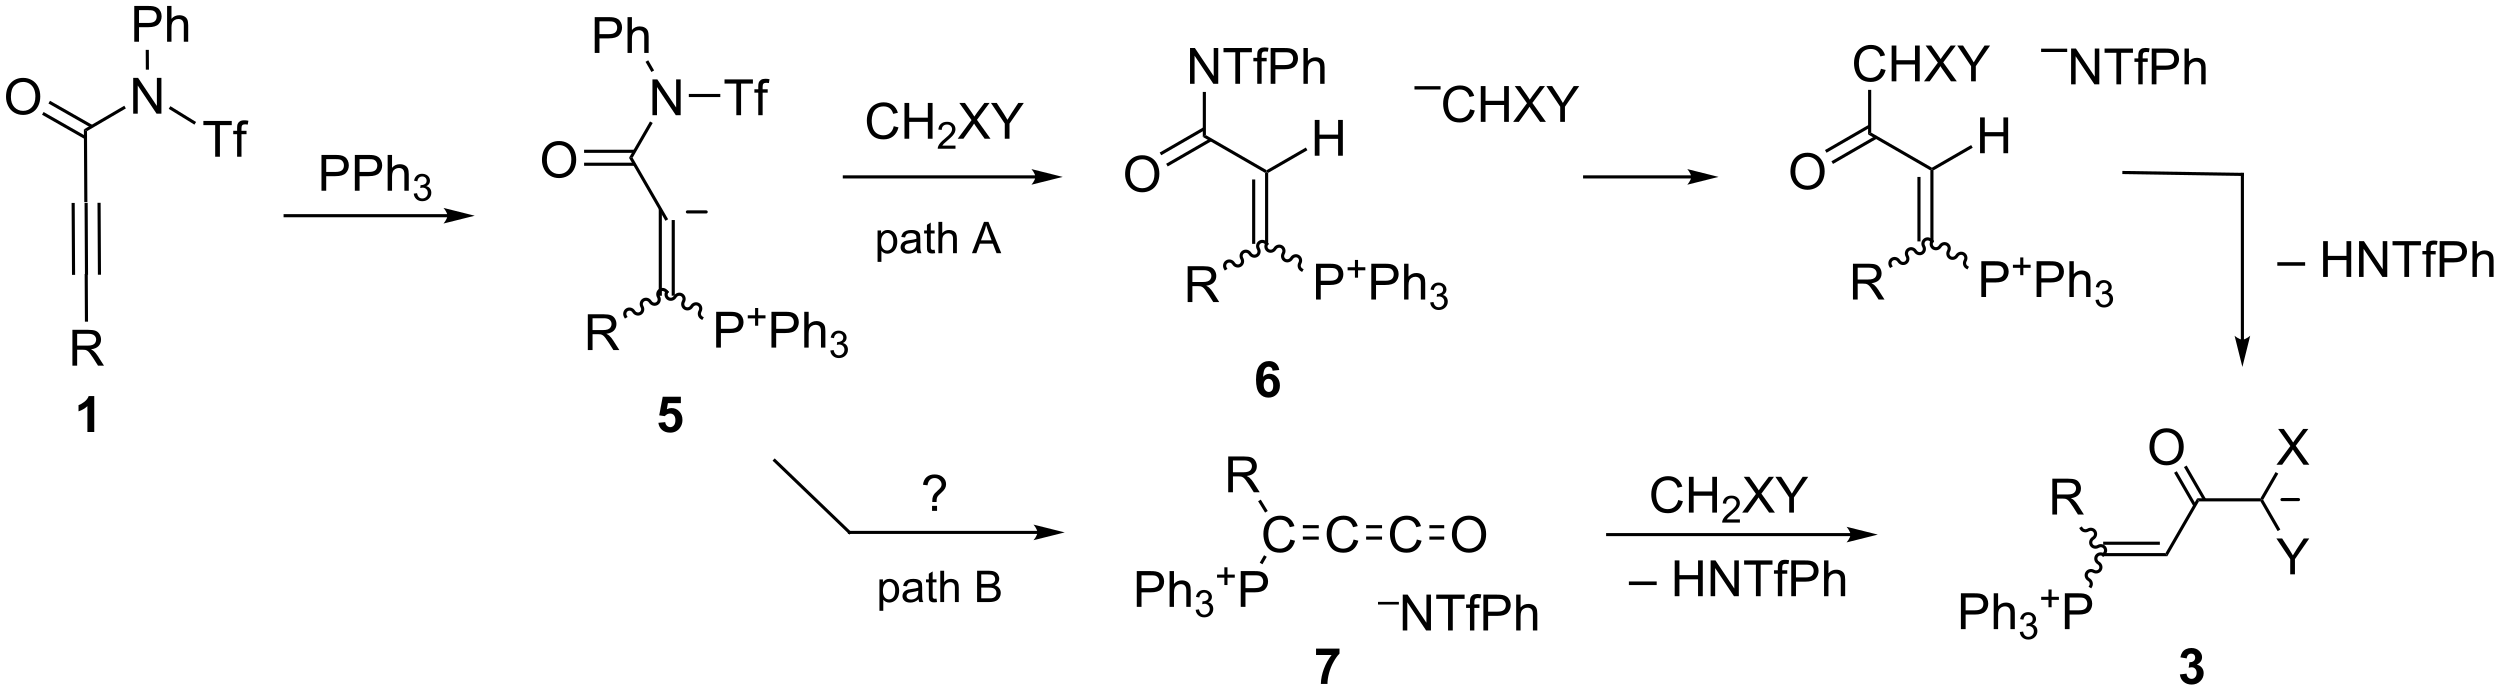<?xml version="1.0" encoding="UTF-8"?>
<!DOCTYPE svg PUBLIC '-//W3C//DTD SVG 1.0//EN'
          'http://www.w3.org/TR/2001/REC-SVG-20010904/DTD/svg10.dtd'>
<svg stroke-dasharray="none" shape-rendering="auto" xmlns="http://www.w3.org/2000/svg" font-family="'Dialog'" text-rendering="auto" width="1024" fill-opacity="1" color-interpolation="auto" color-rendering="auto" preserveAspectRatio="xMidYMid meet" font-size="12px" viewBox="0 0 1024 283" fill="black" xmlns:xlink="http://www.w3.org/1999/xlink" stroke="black" image-rendering="auto" stroke-miterlimit="10" stroke-linecap="square" stroke-linejoin="miter" font-style="normal" stroke-width="1" height="283" stroke-dashoffset="0" font-weight="normal" stroke-opacity="1"
><!--Generated by the Batik Graphics2D SVG Generator--><defs id="genericDefs"
  /><g
  ><defs id="defs1"
    ><clipPath clipPathUnits="userSpaceOnUse" id="clipPath1"
      ><path d="M1.045 1.596 L412.28 1.596 L412.28 115.237 L1.045 115.237 L1.045 1.596 Z"
      /></clipPath
      ><clipPath clipPathUnits="userSpaceOnUse" id="clipPath2"
      ><path d="M78.098 206.385 L78.098 316.866 L477.899 316.866 L477.899 206.385 Z"
      /></clipPath
    ></defs
    ><g transform="scale(2.49,2.49) translate(-1.045,-1.596) matrix(1.029,0,0,1.029,-79.287,-210.692)"
    ><path d="M92.146 250.235 L91.646 250.238 L91.585 238.738 L92.085 238.735 ZM90.076 250.246 L90.014 238.747 L89.514 238.749 L89.576 250.249 ZM94.216 250.224 L94.154 238.724 L93.654 238.727 L93.716 250.227 Z" stroke="none" clip-path="url(#clipPath2)"
    /></g
    ><g transform="matrix(2.561,0,0,2.561,-200.031,-528.609)"
    ><path d="M89.688 264.886 L89.688 259.16 L92.228 259.16 Q92.993 259.16 93.391 259.313 Q93.79 259.467 94.027 259.858 Q94.266 260.248 94.266 260.722 Q94.266 261.332 93.871 261.751 Q93.478 262.168 92.652 262.28 Q92.954 262.425 93.11 262.566 Q93.441 262.871 93.738 263.327 L94.735 264.886 L93.782 264.886 L93.024 263.694 Q92.691 263.178 92.475 262.905 Q92.261 262.631 92.092 262.522 Q91.923 262.412 91.746 262.371 Q91.618 262.342 91.324 262.342 L90.446 262.342 L90.446 264.886 L89.688 264.886 ZM90.446 261.686 L92.074 261.686 Q92.595 261.686 92.886 261.579 Q93.181 261.472 93.332 261.235 Q93.485 260.998 93.485 260.722 Q93.485 260.316 93.188 260.056 Q92.894 259.793 92.259 259.793 L90.446 259.793 L90.446 261.686 Z" stroke="none" clip-path="url(#clipPath2)"
    /></g
    ><g transform="matrix(2.561,0,0,2.561,-200.031,-528.609)"
    ><path d="M91.646 250.238 L92.146 250.235 L92.187 257.851 L91.687 257.853 Z" stroke="none" clip-path="url(#clipPath2)"
    /></g
    ><g transform="matrix(2.561,0,0,2.561,-200.031,-528.609)"
    ><path d="M92.085 238.735 L91.585 238.738 L91.522 227.094 L92.023 227.38 Z" stroke="none" clip-path="url(#clipPath2)"
    /></g
    ><g transform="matrix(2.561,0,0,2.561,-200.031,-528.609)"
    ><path d="M99.41 224.583 L99.41 218.857 L100.189 218.857 L103.197 223.352 L103.197 218.857 L103.923 218.857 L103.923 224.583 L103.144 224.583 L100.137 220.083 L100.137 224.583 L99.41 224.583 Z" stroke="none" clip-path="url(#clipPath2)"
    /></g
    ><g transform="matrix(2.561,0,0,2.561,-200.031,-528.609)"
    ><path d="M92.023 227.38 L91.522 227.094 L97.984 223.316 L98.236 223.748 Z" stroke="none" clip-path="url(#clipPath2)"
    /></g
    ><g transform="matrix(2.561,0,0,2.561,-200.031,-528.609)"
    ><path d="M79.07 221.901 Q79.07 220.475 79.836 219.67 Q80.602 218.863 81.813 218.863 Q82.604 218.863 83.24 219.243 Q83.878 219.62 84.211 220.297 Q84.547 220.975 84.547 221.834 Q84.547 222.706 84.195 223.394 Q83.844 224.081 83.198 224.435 Q82.555 224.79 81.808 224.79 Q81 224.79 80.362 224.399 Q79.727 224.006 79.399 223.331 Q79.07 222.654 79.07 221.901 ZM79.852 221.912 Q79.852 222.948 80.406 223.545 Q80.964 224.138 81.805 224.138 Q82.659 224.138 83.211 223.537 Q83.766 222.935 83.766 221.831 Q83.766 221.131 83.529 220.61 Q83.292 220.089 82.836 219.803 Q82.383 219.513 81.815 219.513 Q81.011 219.513 80.43 220.068 Q79.852 220.62 79.852 221.912 Z" stroke="none" clip-path="url(#clipPath2)"
    /></g
    ><g transform="matrix(2.561,0,0,2.561,-200.031,-528.609)"
    ><path d="M92.928 226.417 L86.104 222.525 L85.856 222.96 L92.681 226.851 ZM91.903 228.215 L85.078 224.323 L84.831 224.758 L91.655 228.649 Z" stroke="none" clip-path="url(#clipPath2)"
    /></g
    ><g transform="matrix(2.561,0,0,2.561,-200.031,-528.609)"
    ><path d="M112.522 231.472 L112.522 226.42 L110.634 226.42 L110.634 225.745 L115.173 225.745 L115.173 226.42 L113.279 226.42 L113.279 231.472 L112.522 231.472 ZM116.028 231.472 L116.028 227.87 L115.408 227.87 L115.408 227.324 L116.028 227.324 L116.028 226.881 Q116.028 226.464 116.104 226.261 Q116.205 225.988 116.46 225.819 Q116.716 225.647 117.177 225.647 Q117.473 225.647 117.833 225.717 L117.729 226.332 Q117.51 226.292 117.315 226.292 Q116.994 226.292 116.862 226.43 Q116.729 226.566 116.729 226.941 L116.729 227.324 L117.536 227.324 L117.536 227.87 L116.729 227.87 L116.729 231.472 L116.028 231.472 Z" stroke="none" clip-path="url(#clipPath2)"
    /></g
    ><g transform="matrix(2.561,0,0,2.561,-200.031,-528.609)"
    ><path d="M105.095 223.815 L105.357 223.389 L109.465 225.917 L109.203 226.343 Z" stroke="none" clip-path="url(#clipPath2)"
    /></g
    ><g transform="matrix(2.561,0,0,2.561,-200.031,-528.609)"
    ><path d="M99.581 213.084 L99.581 207.357 L101.743 207.357 Q102.313 207.357 102.612 207.412 Q103.034 207.482 103.318 207.68 Q103.605 207.875 103.779 208.232 Q103.954 208.586 103.954 209.013 Q103.954 209.743 103.487 210.25 Q103.024 210.756 101.808 210.756 L100.339 210.756 L100.339 213.084 L99.581 213.084 ZM100.339 210.078 L101.821 210.078 Q102.555 210.078 102.862 209.805 Q103.172 209.531 103.172 209.037 Q103.172 208.677 102.99 208.422 Q102.808 208.164 102.511 208.084 Q102.321 208.031 101.805 208.031 L100.339 208.031 L100.339 210.078 ZM104.829 213.084 L104.829 207.357 L105.532 207.357 L105.532 209.412 Q106.024 208.841 106.774 208.841 Q107.235 208.841 107.573 209.024 Q107.915 209.203 108.06 209.524 Q108.206 209.844 108.206 210.453 L108.206 213.084 L107.503 213.084 L107.503 210.453 Q107.503 209.927 107.274 209.688 Q107.047 209.446 106.628 209.446 Q106.316 209.446 106.04 209.61 Q105.766 209.771 105.649 210.05 Q105.532 210.326 105.532 210.813 L105.532 213.084 L104.829 213.084 Z" stroke="none" clip-path="url(#clipPath2)"
    /></g
    ><g transform="matrix(2.561,0,0,2.561,-200.031,-528.609)"
    ><path d="M101.93 217.548 L101.43 217.55 L101.413 214.385 L101.913 214.382 Z" stroke="none" clip-path="url(#clipPath2)"
    /></g
    ><g transform="matrix(2.561,0,0,2.561,-200.031,-528.609)"
    ><path d="M93.182 275.505 L92.085 275.505 L92.085 271.367 Q91.484 271.93 90.666 272.201 L90.666 271.203 Q91.096 271.063 91.598 270.672 Q92.103 270.279 92.291 269.755 L93.182 269.755 L93.182 275.505 Z" stroke="none" clip-path="url(#clipPath2)"
    /></g
    ><g transform="matrix(2.561,0,0,2.561,-200.031,-528.609)"
    ><path d="M149.661 240.659 L123.711 240.659 L123.461 240.659 L123.461 241.159 L123.711 241.159 L149.661 241.159 L149.911 241.159 L149.911 240.659 L149.661 240.659 ZM154.036 240.909 L149.036 239.659 C149.036 239.659 149.661 240.362 149.661 240.909 C149.661 241.456 149.036 242.159 149.036 242.159 Z" stroke="none" clip-path="url(#clipPath2)"
    /></g
    ><g transform="matrix(2.561,0,0,2.561,-200.031,-528.609)"
    ><path d="M129.523 236.912 L129.523 231.185 L131.684 231.185 Q132.254 231.185 132.554 231.24 Q132.976 231.31 133.26 231.508 Q133.546 231.703 133.72 232.06 Q133.895 232.414 133.895 232.841 Q133.895 233.571 133.429 234.078 Q132.965 234.583 131.749 234.583 L130.28 234.583 L130.28 236.912 L129.523 236.912 ZM130.28 233.906 L131.762 233.906 Q132.496 233.906 132.804 233.633 Q133.114 233.359 133.114 232.865 Q133.114 232.505 132.931 232.25 Q132.749 231.992 132.452 231.912 Q132.262 231.859 131.746 231.859 L130.28 231.859 L130.28 233.906 ZM134.858 236.912 L134.858 231.185 L137.02 231.185 Q137.59 231.185 137.89 231.24 Q138.312 231.31 138.595 231.508 Q138.882 231.703 139.056 232.06 Q139.231 232.414 139.231 232.841 Q139.231 233.571 138.765 234.078 Q138.301 234.583 137.085 234.583 L135.616 234.583 L135.616 236.912 L134.858 236.912 ZM135.616 233.906 L137.098 233.906 Q137.833 233.906 138.14 233.633 Q138.45 233.359 138.45 232.865 Q138.45 232.505 138.267 232.25 Q138.085 231.992 137.788 231.912 Q137.598 231.859 137.083 231.859 L135.616 231.859 L135.616 233.906 ZM140.106 236.912 L140.106 231.185 L140.809 231.185 L140.809 233.24 Q141.301 232.669 142.051 232.669 Q142.512 232.669 142.851 232.852 Q143.192 233.031 143.338 233.352 Q143.483 233.672 143.483 234.281 L143.483 236.912 L142.78 236.912 L142.78 234.281 Q142.78 233.755 142.551 233.516 Q142.325 233.274 141.905 233.274 Q141.593 233.274 141.317 233.438 Q141.043 233.599 140.926 233.878 Q140.809 234.154 140.809 234.641 L140.809 236.912 L140.106 236.912 Z" stroke="none" clip-path="url(#clipPath2)"
    /></g
    ><g transform="matrix(2.561,0,0,2.561,-200.031,-528.609)"
    ><path d="M144.279 237.377 L144.806 237.306 Q144.898 237.756 145.114 237.953 Q145.333 238.15 145.648 238.15 Q146.019 238.15 146.275 237.893 Q146.532 237.635 146.532 237.254 Q146.532 236.891 146.294 236.656 Q146.058 236.42 145.691 236.42 Q145.542 236.42 145.32 236.478 L145.378 236.016 Q145.431 236.021 145.462 236.021 Q145.8 236.021 146.07 235.846 Q146.339 235.67 146.339 235.303 Q146.339 235.013 146.142 234.824 Q145.946 234.633 145.636 234.633 Q145.327 234.633 145.122 234.826 Q144.917 235.019 144.858 235.406 L144.331 235.312 Q144.429 234.781 144.771 234.49 Q145.114 234.199 145.624 234.199 Q145.976 234.199 146.271 234.35 Q146.567 234.5 146.724 234.762 Q146.88 235.021 146.88 235.314 Q146.88 235.594 146.73 235.822 Q146.581 236.051 146.288 236.185 Q146.669 236.273 146.88 236.551 Q147.091 236.826 147.091 237.242 Q147.091 237.805 146.681 238.197 Q146.271 238.588 145.644 238.588 Q145.079 238.588 144.704 238.252 Q144.331 237.914 144.279 237.377 Z" stroke="none" clip-path="url(#clipPath2)"
    /></g
    ><g transform="matrix(2.561,0,0,2.561,-200.031,-528.609)"
    ><path d="M186.034 253.698 L186.034 241.6 L185.534 241.6 L185.534 253.698 ZM183.964 253.714 L183.964 239.807 L183.464 239.807 L183.464 253.714 Z" stroke="none" clip-path="url(#clipPath2)"
    /></g
    ><g transform="matrix(2.561,0,0,2.561,-200.031,-528.609)"
    ><path d="M172.12 262.4 L172.12 256.673 L174.659 256.673 Q175.424 256.673 175.823 256.827 Q176.221 256.981 176.458 257.371 Q176.698 257.762 176.698 258.236 Q176.698 258.845 176.302 259.265 Q175.909 259.681 175.083 259.793 Q175.385 259.939 175.542 260.08 Q175.872 260.384 176.169 260.84 L177.167 262.4 L176.214 262.4 L175.456 261.207 Q175.122 260.692 174.906 260.418 Q174.693 260.145 174.523 260.035 Q174.354 259.926 174.177 259.884 Q174.049 259.856 173.755 259.856 L172.877 259.856 L172.877 262.4 L172.12 262.4 ZM172.877 259.2 L174.505 259.2 Q175.026 259.2 175.318 259.093 Q175.612 258.986 175.763 258.749 Q175.917 258.512 175.917 258.236 Q175.917 257.83 175.62 257.569 Q175.325 257.306 174.69 257.306 L172.877 257.306 L172.877 259.2 Z" stroke="none" clip-path="url(#clipPath2)"
    /></g
    ><g transform="matrix(2.561,0,0,2.561,-200.031,-528.609)"
    ><path d="M184.964 252.972 C184.668 252.474 184.036 252.302 183.553 252.589 C183.069 252.876 182.917 253.513 183.213 254.012 C183.368 254.273 183.294 254.603 183.048 254.749 C182.803 254.895 182.477 254.802 182.322 254.541 C182.026 254.042 181.394 253.87 180.911 254.157 C180.428 254.444 180.275 255.081 180.571 255.58 C180.727 255.841 180.653 256.171 180.407 256.317 C180.161 256.463 179.836 256.37 179.681 256.109 C179.385 255.61 178.753 255.439 178.269 255.726 C177.786 256.012 177.634 256.649 177.93 257.148 L178.058 257.363 L178.488 257.108 L178.36 256.893 C178.205 256.632 178.279 256.302 178.524 256.156 C178.77 256.01 179.096 256.103 179.251 256.364 C179.547 256.863 180.179 257.034 180.662 256.747 C181.145 256.46 181.298 255.823 181.001 255.325 C180.846 255.064 180.92 254.733 181.166 254.587 C181.412 254.441 181.737 254.535 181.892 254.796 C182.188 255.294 182.82 255.466 183.304 255.179 C183.787 254.892 183.939 254.255 183.643 253.757 C183.488 253.495 183.562 253.165 183.808 253.019 C184.054 252.873 184.379 252.966 184.534 253.227 L184.661 253.443 L185.091 253.188 L184.964 252.972 Z" stroke="none" clip-path="url(#clipPath2)"
    /></g
    ><g transform="matrix(2.561,0,0,2.561,-200.031,-528.609)"
    ><path d="M192.65 262 L192.65 256.273 L194.812 256.273 Q195.382 256.273 195.681 256.328 Q196.103 256.398 196.387 256.596 Q196.674 256.792 196.848 257.148 Q197.023 257.503 197.023 257.93 Q197.023 258.659 196.556 259.167 Q196.093 259.672 194.877 259.672 L193.408 259.672 L193.408 262 L192.65 262 ZM193.408 258.995 L194.89 258.995 Q195.624 258.995 195.931 258.721 Q196.241 258.448 196.241 257.953 Q196.241 257.594 196.059 257.339 Q195.877 257.081 195.58 257 Q195.39 256.948 194.874 256.948 L193.408 256.948 L193.408 258.995 Z" stroke="none" clip-path="url(#clipPath2)"
    /></g
    ><g transform="matrix(2.561,0,0,2.561,-200.031,-528.609)"
    ><path d="M198.873 258.505 L198.873 257.327 L197.703 257.327 L197.703 256.835 L198.873 256.835 L198.873 255.667 L199.371 255.667 L199.371 256.835 L200.539 256.835 L200.539 257.327 L199.371 257.327 L199.371 258.505 L198.873 258.505 Z" stroke="none" clip-path="url(#clipPath2)"
    /></g
    ><g transform="matrix(2.561,0,0,2.561,-200.031,-528.609)"
    ><path d="M201.49 262 L201.49 256.273 L203.652 256.273 Q204.222 256.273 204.521 256.328 Q204.943 256.398 205.227 256.596 Q205.514 256.792 205.688 257.148 Q205.863 257.503 205.863 257.93 Q205.863 258.659 205.396 259.167 Q204.933 259.672 203.717 259.672 L202.248 259.672 L202.248 262 L201.49 262 ZM202.248 258.995 L203.73 258.995 Q204.464 258.995 204.771 258.721 Q205.081 258.448 205.081 257.953 Q205.081 257.594 204.899 257.339 Q204.717 257.081 204.42 257 Q204.23 256.948 203.714 256.948 L202.248 256.948 L202.248 258.995 ZM206.738 262 L206.738 256.273 L207.441 256.273 L207.441 258.328 Q207.933 257.758 208.683 257.758 Q209.144 257.758 209.482 257.94 Q209.823 258.12 209.969 258.44 Q210.115 258.76 210.115 259.37 L210.115 262 L209.412 262 L209.412 259.37 Q209.412 258.844 209.183 258.604 Q208.956 258.362 208.537 258.362 Q208.225 258.362 207.948 258.526 Q207.675 258.688 207.558 258.966 Q207.441 259.242 207.441 259.729 L207.441 262 L206.738 262 Z" stroke="none" clip-path="url(#clipPath2)"
    /></g
    ><g transform="matrix(2.561,0,0,2.561,-200.031,-528.609)"
    ><path d="M210.91 262.465 L211.437 262.395 Q211.529 262.844 211.746 263.041 Q211.965 263.239 212.279 263.239 Q212.65 263.239 212.906 262.981 Q213.164 262.723 213.164 262.342 Q213.164 261.979 212.926 261.745 Q212.689 261.508 212.322 261.508 Q212.174 261.508 211.951 261.567 L212.01 261.104 Q212.062 261.11 212.094 261.11 Q212.431 261.11 212.701 260.934 Q212.971 260.758 212.971 260.391 Q212.971 260.102 212.773 259.913 Q212.578 259.721 212.268 259.721 Q211.959 259.721 211.754 259.914 Q211.549 260.108 211.49 260.495 L210.963 260.401 Q211.06 259.87 211.402 259.579 Q211.746 259.288 212.256 259.288 Q212.607 259.288 212.902 259.438 Q213.199 259.588 213.355 259.85 Q213.512 260.11 213.512 260.403 Q213.512 260.682 213.361 260.911 Q213.213 261.139 212.92 261.274 Q213.301 261.362 213.512 261.639 Q213.722 261.914 213.722 262.33 Q213.722 262.893 213.312 263.286 Q212.902 263.676 212.275 263.676 Q211.711 263.676 211.336 263.34 Q210.963 263.002 210.91 262.465 Z" stroke="none" clip-path="url(#clipPath2)"
    /></g
    ><g transform="matrix(2.561,0,0,2.561,-200.031,-528.609)"
    ><path d="M184.532 252.975 C184.242 253.477 184.402 254.112 184.889 254.393 C185.376 254.674 186.006 254.495 186.296 253.993 C186.447 253.73 186.772 253.633 187.019 253.776 C187.267 253.919 187.345 254.248 187.193 254.511 C186.903 255.013 187.062 255.648 187.549 255.929 C188.036 256.21 188.666 256.031 188.956 255.529 C189.108 255.266 189.432 255.169 189.68 255.312 C189.927 255.455 190.005 255.784 189.853 256.047 C189.563 256.549 189.723 257.184 190.21 257.465 L190.426 257.59 L190.676 257.157 L190.46 257.032 C190.212 256.889 190.134 256.56 190.286 256.297 C190.576 255.795 190.416 255.16 189.929 254.879 C189.442 254.597 188.813 254.777 188.523 255.279 C188.371 255.542 188.047 255.639 187.799 255.496 C187.552 255.353 187.474 255.024 187.626 254.761 C187.916 254.259 187.756 253.624 187.269 253.343 C186.782 253.061 186.152 253.241 185.863 253.743 C185.71 254.006 185.387 254.103 185.139 253.96 C184.891 253.817 184.814 253.488 184.965 253.225 L185.09 253.008 L184.657 252.758 L184.532 252.975 Z" stroke="none" clip-path="url(#clipPath2)"
    /></g
    ><g transform="matrix(2.561,0,0,2.561,-200.031,-528.609)"
    ><path d="M184.965 241.475 L184.532 241.725 L178.71 231.641 L179.287 231.641 Z" stroke="none" clip-path="url(#clipPath2)"
    /></g
    ><g stroke-width="0.5" transform="matrix(2.561,0,0,2.561,-200.031,-528.609)" stroke-linejoin="round" stroke-linecap="round"
    ><path fill="none" d="M188.049 240.3 L191.049 240.3" clip-path="url(#clipPath2)"
    /></g
    ><g transform="matrix(2.561,0,0,2.561,-200.031,-528.609)"
    ><path d="M164.787 232.002 Q164.787 230.575 165.552 229.77 Q166.318 228.963 167.529 228.963 Q168.321 228.963 168.956 229.343 Q169.594 229.72 169.927 230.398 Q170.263 231.075 170.263 231.934 Q170.263 232.806 169.912 233.494 Q169.56 234.181 168.914 234.536 Q168.271 234.89 167.524 234.89 Q166.716 234.89 166.078 234.499 Q165.443 234.106 165.115 233.431 Q164.787 232.754 164.787 232.002 ZM165.568 232.012 Q165.568 233.048 166.123 233.645 Q166.68 234.239 167.521 234.239 Q168.375 234.239 168.927 233.637 Q169.482 233.036 169.482 231.931 Q169.482 231.231 169.245 230.71 Q169.008 230.189 168.552 229.903 Q168.099 229.614 167.532 229.614 Q166.727 229.614 166.146 230.168 Q165.568 230.72 165.568 232.012 Z" stroke="none" clip-path="url(#clipPath2)"
    /></g
    ><g transform="matrix(2.561,0,0,2.561,-200.031,-528.609)"
    ><path d="M179.596 230.356 L171.525 230.356 L171.525 230.856 L179.596 230.856 ZM179.596 232.426 L171.525 232.426 L171.525 232.926 L179.596 232.926 Z" stroke="none" clip-path="url(#clipPath2)"
    /></g
    ><g transform="matrix(2.561,0,0,2.561,-200.031,-528.609)"
    ><path d="M182.458 224.831 L182.458 219.105 L183.237 219.105 L186.245 223.6 L186.245 219.105 L186.971 219.105 L186.971 224.831 L186.193 224.831 L183.185 220.331 L183.185 224.831 L182.458 224.831 Z" stroke="none" clip-path="url(#clipPath2)"
    /></g
    ><g transform="matrix(2.561,0,0,2.561,-200.031,-528.609)"
    ><path d="M179.287 231.641 L178.71 231.641 L182.065 225.83 L182.498 226.08 Z" stroke="none" clip-path="url(#clipPath2)"
    /></g
    ><g transform="matrix(2.561,0,0,2.561,-200.031,-528.609)"
    ><path d="M195.874 224.831 L195.874 219.779 L193.986 219.779 L193.986 219.105 L198.525 219.105 L198.525 219.779 L196.632 219.779 L196.632 224.831 L195.874 224.831 ZM199.381 224.831 L199.381 221.23 L198.761 221.23 L198.761 220.683 L199.381 220.683 L199.381 220.24 Q199.381 219.824 199.456 219.62 Q199.558 219.347 199.813 219.178 Q200.068 219.006 200.529 219.006 Q200.826 219.006 201.185 219.076 L201.081 219.691 Q200.863 219.652 200.667 219.652 Q200.347 219.652 200.214 219.79 Q200.081 219.925 200.081 220.3 L200.081 220.683 L200.889 220.683 L200.889 221.23 L200.081 221.23 L200.081 224.831 L199.381 224.831 Z" stroke="none" clip-path="url(#clipPath2)"
    /></g
    ><g transform="matrix(2.561,0,0,2.561,-200.031,-528.609)"
    ><path d="M188.274 221.931 L188.274 221.431 L193.309 221.431 L193.309 221.931 Z" stroke="none" clip-path="url(#clipPath2)"
    /></g
    ><g transform="matrix(2.561,0,0,2.561,-200.031,-528.609)"
    ><path d="M173.224 214.872 L173.224 209.145 L175.385 209.145 Q175.956 209.145 176.255 209.2 Q176.677 209.27 176.961 209.469 Q177.247 209.664 177.422 210.02 Q177.596 210.375 177.596 210.802 Q177.596 211.531 177.13 212.039 Q176.667 212.544 175.45 212.544 L173.982 212.544 L173.982 214.872 L173.224 214.872 ZM173.982 211.867 L175.463 211.867 Q176.198 211.867 176.505 211.594 Q176.815 211.32 176.815 210.825 Q176.815 210.466 176.633 210.211 Q176.45 209.953 176.154 209.872 Q175.963 209.82 175.448 209.82 L173.982 209.82 L173.982 211.867 ZM178.471 214.872 L178.471 209.145 L179.174 209.145 L179.174 211.2 Q179.667 210.63 180.417 210.63 Q180.877 210.63 181.216 210.812 Q181.557 210.992 181.703 211.312 Q181.849 211.632 181.849 212.242 L181.849 214.872 L181.146 214.872 L181.146 212.242 Q181.146 211.716 180.917 211.476 Q180.69 211.234 180.271 211.234 Q179.958 211.234 179.682 211.398 Q179.409 211.56 179.292 211.838 Q179.174 212.114 179.174 212.601 L179.174 214.872 L178.471 214.872 Z" stroke="none" clip-path="url(#clipPath2)"
    /></g
    ><g transform="matrix(2.561,0,0,2.561,-200.031,-528.609)"
    ><path d="M182.723 217.672 L182.29 217.922 L181.351 216.297 L181.785 216.047 Z" stroke="none" clip-path="url(#clipPath2)"
    /></g
    ><g transform="matrix(2.561,0,0,2.561,-200.031,-528.609)"
    ><path d="M243.695 234.45 L213.149 234.45 L212.899 234.45 L212.899 234.95 L213.149 234.95 L243.695 234.95 L243.945 234.95 L243.945 234.45 L243.695 234.45 ZM248.07 234.7 L243.07 233.45 C243.07 233.45 243.695 234.153 243.695 234.7 C243.695 235.247 243.07 235.95 243.07 235.95 Z" stroke="none" clip-path="url(#clipPath2)"
    /></g
    ><g transform="matrix(2.561,0,0,2.561,-200.031,-528.609)"
    ><path d="M221.052 226.592 L221.81 226.782 Q221.573 227.717 220.953 228.209 Q220.333 228.699 219.44 228.699 Q218.513 228.699 217.932 228.321 Q217.354 227.944 217.049 227.23 Q216.747 226.514 216.747 225.694 Q216.747 224.798 217.088 224.134 Q217.432 223.467 218.062 223.121 Q218.693 222.774 219.45 222.774 Q220.31 222.774 220.896 223.212 Q221.482 223.649 221.713 224.444 L220.966 224.618 Q220.768 223.993 220.388 223.709 Q220.01 223.423 219.435 223.423 Q218.776 223.423 218.331 223.741 Q217.888 224.056 217.708 224.59 Q217.529 225.123 217.529 225.689 Q217.529 226.42 217.742 226.965 Q217.956 227.509 218.404 227.78 Q218.854 228.048 219.377 228.048 Q220.013 228.048 220.453 227.681 Q220.896 227.314 221.052 226.592 ZM222.767 228.6 L222.767 222.873 L223.525 222.873 L223.525 225.225 L226.501 225.225 L226.501 222.873 L227.259 222.873 L227.259 228.6 L226.501 228.6 L226.501 225.899 L223.525 225.899 L223.525 228.6 L222.767 228.6 Z" stroke="none" clip-path="url(#clipPath2)"
    /></g
    ><g transform="matrix(2.561,0,0,2.561,-200.031,-528.609)"
    ><path d="M230.925 229.692 L230.925 230.2 L228.085 230.2 Q228.079 230.009 228.148 229.833 Q228.255 229.544 228.493 229.262 Q228.734 228.981 229.185 228.612 Q229.884 228.038 230.13 227.702 Q230.376 227.366 230.376 227.067 Q230.376 226.755 230.152 226.54 Q229.929 226.323 229.568 226.323 Q229.187 226.323 228.958 226.552 Q228.73 226.78 228.728 227.184 L228.185 227.13 Q228.241 226.522 228.605 226.206 Q228.968 225.887 229.579 225.887 Q230.198 225.887 230.558 226.231 Q230.919 226.573 230.919 227.079 Q230.919 227.337 230.814 227.587 Q230.708 227.835 230.462 228.11 Q230.218 228.386 229.65 228.866 Q229.175 229.264 229.04 229.407 Q228.905 229.55 228.818 229.692 L230.925 229.692 Z" stroke="none" clip-path="url(#clipPath2)"
    /></g
    ><g transform="matrix(2.561,0,0,2.561,-200.031,-528.609)"
    ><path d="M231.277 228.6 L233.49 225.616 L231.537 222.873 L232.441 222.873 L233.48 224.342 Q233.803 224.798 233.941 225.045 Q234.131 224.733 234.394 224.392 L235.545 222.873 L236.371 222.873 L234.358 225.571 L236.527 228.6 L235.589 228.6 L234.147 226.556 Q234.027 226.381 233.897 226.173 Q233.707 226.485 233.623 226.603 L232.186 228.6 L231.277 228.6 ZM238.808 228.6 L238.808 226.173 L236.6 222.873 L237.522 222.873 L238.652 224.6 Q238.964 225.084 239.233 225.569 Q239.49 225.118 239.858 224.556 L240.967 222.873 L241.85 222.873 L239.566 226.173 L239.566 228.6 L238.808 228.6 Z" stroke="none" clip-path="url(#clipPath2)"
    /></g
    ><g transform="matrix(2.561,0,0,2.561,-200.031,-528.609)"
    ><path d="M280.936 245.414 L280.436 245.414 L280.436 234.058 L280.686 233.914 L280.936 234.058 ZM278.866 245.414 L278.866 235.109 L278.366 235.109 L278.366 245.414 Z" stroke="none" clip-path="url(#clipPath2)"
    /></g
    ><g transform="matrix(2.561,0,0,2.561,-200.031,-528.609)"
    ><path d="M268.057 254.714 L268.057 248.987 L270.596 248.987 Q271.362 248.987 271.76 249.141 Q272.159 249.295 272.395 249.685 Q272.635 250.076 272.635 250.55 Q272.635 251.159 272.239 251.578 Q271.846 251.995 271.02 252.107 Q271.322 252.253 271.479 252.394 Q271.81 252.698 272.106 253.154 L273.104 254.714 L272.151 254.714 L271.393 253.521 Q271.06 253.006 270.843 252.732 Q270.63 252.459 270.461 252.349 Q270.291 252.24 270.114 252.198 Q269.987 252.17 269.692 252.17 L268.815 252.17 L268.815 254.714 L268.057 254.714 ZM268.815 251.513 L270.442 251.513 Q270.963 251.513 271.255 251.407 Q271.549 251.3 271.7 251.063 Q271.854 250.826 271.854 250.55 Q271.854 250.144 271.557 249.883 Q271.263 249.62 270.627 249.62 L268.815 249.62 L268.815 251.513 Z" stroke="none" clip-path="url(#clipPath2)"
    /></g
    ><g transform="matrix(2.561,0,0,2.561,-200.031,-528.609)"
    ><path d="M280.901 245.286 C280.605 244.788 279.973 244.616 279.49 244.903 C279.006 245.19 278.854 245.827 279.15 246.326 C279.305 246.587 279.232 246.917 278.986 247.063 C278.74 247.209 278.415 247.116 278.26 246.855 C277.963 246.356 277.332 246.184 276.848 246.471 C276.365 246.758 276.213 247.395 276.509 247.894 C276.664 248.155 276.59 248.485 276.344 248.631 C276.098 248.777 275.773 248.684 275.618 248.423 C275.322 247.924 274.69 247.752 274.207 248.04 C273.723 248.327 273.571 248.963 273.867 249.462 L273.995 249.677 L274.425 249.422 L274.297 249.207 C274.142 248.946 274.216 248.616 274.462 248.47 C274.708 248.323 275.033 248.417 275.188 248.678 C275.484 249.177 276.116 249.348 276.599 249.061 C277.083 248.774 277.235 248.137 276.939 247.639 C276.784 247.378 276.857 247.047 277.103 246.901 C277.349 246.755 277.674 246.849 277.829 247.11 C278.125 247.608 278.757 247.78 279.241 247.493 C279.724 247.206 279.876 246.569 279.58 246.071 C279.425 245.809 279.499 245.479 279.745 245.333 C279.991 245.187 280.316 245.28 280.471 245.542 L280.599 245.756 L281.029 245.501 L280.901 245.286 Z" stroke="none" clip-path="url(#clipPath2)"
    /></g
    ><g transform="matrix(2.561,0,0,2.561,-200.031,-528.609)"
    ><path d="M288.587 254.314 L288.587 248.587 L290.749 248.587 Q291.319 248.587 291.619 248.642 Q292.041 248.712 292.325 248.91 Q292.611 249.106 292.785 249.462 Q292.96 249.816 292.96 250.244 Q292.96 250.973 292.494 251.481 Q292.03 251.986 290.814 251.986 L289.345 251.986 L289.345 254.314 L288.587 254.314 ZM289.345 251.309 L290.827 251.309 Q291.562 251.309 291.869 251.035 Q292.179 250.762 292.179 250.267 Q292.179 249.908 291.996 249.653 Q291.814 249.395 291.517 249.314 Q291.327 249.262 290.812 249.262 L289.345 249.262 L289.345 251.309 Z" stroke="none" clip-path="url(#clipPath2)"
    /></g
    ><g transform="matrix(2.561,0,0,2.561,-200.031,-528.609)"
    ><path d="M294.81 250.819 L294.81 249.641 L293.64 249.641 L293.64 249.149 L294.81 249.149 L294.81 247.981 L295.308 247.981 L295.308 249.149 L296.476 249.149 L296.476 249.641 L295.308 249.641 L295.308 250.819 L294.81 250.819 Z" stroke="none" clip-path="url(#clipPath2)"
    /></g
    ><g transform="matrix(2.561,0,0,2.561,-200.031,-528.609)"
    ><path d="M297.427 254.314 L297.427 248.587 L299.589 248.587 Q300.159 248.587 300.459 248.642 Q300.88 248.712 301.164 248.91 Q301.451 249.106 301.625 249.462 Q301.8 249.816 301.8 250.244 Q301.8 250.973 301.334 251.481 Q300.87 251.986 299.654 251.986 L298.185 251.986 L298.185 254.314 L297.427 254.314 ZM298.185 251.309 L299.667 251.309 Q300.401 251.309 300.709 251.035 Q301.018 250.762 301.018 250.267 Q301.018 249.908 300.836 249.653 Q300.654 249.395 300.357 249.314 Q300.167 249.262 299.651 249.262 L298.185 249.262 L298.185 251.309 ZM302.675 254.314 L302.675 248.587 L303.378 248.587 L303.378 250.642 Q303.87 250.072 304.62 250.072 Q305.081 250.072 305.42 250.254 Q305.761 250.434 305.906 250.754 Q306.052 251.074 306.052 251.684 L306.052 254.314 L305.349 254.314 L305.349 251.684 Q305.349 251.158 305.12 250.918 Q304.893 250.676 304.474 250.676 Q304.162 250.676 303.886 250.84 Q303.612 251.001 303.495 251.28 Q303.378 251.556 303.378 252.043 L303.378 254.314 L302.675 254.314 Z" stroke="none" clip-path="url(#clipPath2)"
    /></g
    ><g transform="matrix(2.561,0,0,2.561,-200.031,-528.609)"
    ><path d="M306.847 254.779 L307.375 254.709 Q307.466 255.158 307.683 255.355 Q307.902 255.553 308.216 255.553 Q308.587 255.553 308.843 255.295 Q309.101 255.037 309.101 254.656 Q309.101 254.293 308.863 254.058 Q308.627 253.822 308.259 253.822 Q308.111 253.822 307.888 253.881 L307.947 253.418 Q308 253.424 308.031 253.424 Q308.369 253.424 308.638 253.248 Q308.908 253.072 308.908 252.705 Q308.908 252.416 308.711 252.226 Q308.515 252.035 308.205 252.035 Q307.896 252.035 307.691 252.228 Q307.486 252.422 307.427 252.808 L306.9 252.715 Q306.998 252.183 307.339 251.892 Q307.683 251.601 308.193 251.601 Q308.545 251.601 308.839 251.752 Q309.136 251.902 309.293 252.164 Q309.449 252.424 309.449 252.717 Q309.449 252.996 309.298 253.224 Q309.15 253.453 308.857 253.588 Q309.238 253.676 309.449 253.953 Q309.66 254.228 309.66 254.644 Q309.66 255.207 309.25 255.599 Q308.839 255.99 308.212 255.99 Q307.648 255.99 307.273 255.654 Q306.9 255.316 306.847 254.779 Z" stroke="none" clip-path="url(#clipPath2)"
    /></g
    ><g transform="matrix(2.561,0,0,2.561,-200.031,-528.609)"
    ><path d="M280.469 245.289 C280.18 245.791 280.339 246.426 280.826 246.707 C281.313 246.988 281.943 246.809 282.233 246.307 C282.385 246.044 282.709 245.947 282.956 246.09 C283.204 246.233 283.282 246.562 283.13 246.825 C282.84 247.327 283 247.962 283.487 248.243 C283.974 248.524 284.603 248.345 284.893 247.843 C285.045 247.58 285.369 247.483 285.617 247.626 C285.865 247.769 285.942 248.098 285.79 248.361 C285.5 248.863 285.66 249.498 286.147 249.779 L286.364 249.904 L286.613 249.471 L286.397 249.346 C286.149 249.203 286.071 248.874 286.223 248.611 C286.513 248.109 286.353 247.474 285.867 247.193 C285.38 246.911 284.75 247.091 284.46 247.593 C284.308 247.856 283.984 247.953 283.736 247.81 C283.489 247.667 283.411 247.338 283.563 247.075 C283.853 246.573 283.693 245.938 283.206 245.657 C282.719 245.375 282.089 245.555 281.8 246.057 C281.648 246.32 281.324 246.417 281.076 246.274 C280.828 246.131 280.751 245.802 280.903 245.539 L281.027 245.322 L280.594 245.072 L280.469 245.289 Z" stroke="none" clip-path="url(#clipPath2)"
    /></g
    ><g transform="matrix(2.561,0,0,2.561,-200.031,-528.609)"
    ><path d="M348.589 234.45 L331.549 234.45 L331.299 234.45 L331.299 234.95 L331.549 234.95 L348.589 234.95 L348.839 234.95 L348.839 234.45 L348.589 234.45 ZM352.964 234.7 L347.964 233.45 C347.964 233.45 348.589 234.153 348.589 234.7 C348.589 235.247 347.964 235.95 347.964 235.95 Z" stroke="none" clip-path="url(#clipPath2)"
    /></g
    ><g transform="matrix(2.561,0,0,2.561,-200.031,-528.609)"
    ><path d="M304.334 220.723 L304.334 220.19 L308.507 220.19 L308.507 220.723 L304.334 220.723 Z" stroke="none" clip-path="url(#clipPath2)"
    /></g
    ><g transform="matrix(2.561,0,0,2.561,-200.031,-528.609)"
    ><path d="M313.223 223.892 L313.981 224.082 Q313.744 225.017 313.124 225.509 Q312.504 225.999 311.611 225.999 Q310.684 225.999 310.103 225.621 Q309.525 225.244 309.221 224.53 Q308.918 223.814 308.918 222.994 Q308.918 222.098 309.26 221.434 Q309.603 220.767 310.233 220.421 Q310.864 220.075 311.622 220.075 Q312.481 220.075 313.067 220.512 Q313.653 220.95 313.885 221.744 L313.137 221.918 Q312.939 221.293 312.559 221.009 Q312.182 220.723 311.606 220.723 Q310.947 220.723 310.502 221.041 Q310.059 221.356 309.879 221.89 Q309.7 222.423 309.7 222.988 Q309.7 223.72 309.913 224.265 Q310.127 224.809 310.575 225.08 Q311.025 225.348 311.549 225.348 Q312.184 225.348 312.624 224.981 Q313.067 224.613 313.223 223.892 ZM314.938 225.9 L314.938 220.173 L315.696 220.173 L315.696 222.525 L318.672 222.525 L318.672 220.173 L319.43 220.173 L319.43 225.9 L318.672 225.9 L318.672 223.2 L315.696 223.2 L315.696 225.9 L314.938 225.9 ZM320.111 225.9 L322.325 222.916 L320.372 220.173 L321.275 220.173 L322.314 221.642 Q322.637 222.098 322.775 222.345 Q322.965 222.033 323.228 221.692 L324.379 220.173 L325.205 220.173 L323.192 222.871 L325.361 225.9 L324.424 225.9 L322.981 223.856 Q322.861 223.681 322.731 223.473 Q322.541 223.785 322.457 223.903 L321.02 225.9 L320.111 225.9 ZM327.642 225.9 L327.642 223.473 L325.434 220.173 L326.356 220.173 L327.486 221.9 Q327.799 222.384 328.067 222.869 Q328.325 222.418 328.692 221.856 L329.801 220.173 L330.684 220.173 L328.4 223.473 L328.4 225.9 L327.642 225.9 Z" stroke="none" clip-path="url(#clipPath2)"
    /></g
    ><g transform="matrix(2.561,0,0,2.561,-200.031,-528.609)"
    ><path d="M404.557 214.723 L404.557 214.19 L408.729 214.19 L408.729 214.723 L404.557 214.723 Z" stroke="none" clip-path="url(#clipPath2)"
    /></g
    ><g transform="matrix(2.561,0,0,2.561,-200.031,-528.609)"
    ><path d="M409.352 219.9 L409.352 214.173 L410.131 214.173 L413.139 218.668 L413.139 214.173 L413.865 214.173 L413.865 219.9 L413.086 219.9 L410.079 215.4 L410.079 219.9 L409.352 219.9 ZM416.596 219.9 L416.596 214.848 L414.707 214.848 L414.707 214.173 L419.247 214.173 L419.247 214.848 L417.353 214.848 L417.353 219.9 L416.596 219.9 ZM420.102 219.9 L420.102 216.298 L419.482 216.298 L419.482 215.752 L420.102 215.752 L420.102 215.309 Q420.102 214.892 420.178 214.689 Q420.279 214.416 420.534 214.246 Q420.789 214.075 421.25 214.075 Q421.547 214.075 421.907 214.145 L421.803 214.759 Q421.584 214.72 421.389 214.72 Q421.068 214.72 420.935 214.858 Q420.803 214.994 420.803 215.369 L420.803 215.752 L421.61 215.752 L421.61 216.298 L420.803 216.298 L420.803 219.9 L420.102 219.9 ZM422.247 219.9 L422.247 214.173 L424.408 214.173 Q424.978 214.173 425.278 214.228 Q425.7 214.298 425.983 214.496 Q426.27 214.692 426.444 215.048 Q426.619 215.403 426.619 215.83 Q426.619 216.559 426.153 217.067 Q425.689 217.572 424.473 217.572 L423.004 217.572 L423.004 219.9 L422.247 219.9 ZM423.004 216.895 L424.486 216.895 Q425.221 216.895 425.528 216.621 Q425.838 216.348 425.838 215.853 Q425.838 215.494 425.655 215.238 Q425.473 214.981 425.176 214.9 Q424.986 214.848 424.471 214.848 L423.004 214.848 L423.004 216.895 ZM427.494 219.9 L427.494 214.173 L428.197 214.173 L428.197 216.228 Q428.689 215.658 429.439 215.658 Q429.9 215.658 430.239 215.84 Q430.58 216.02 430.726 216.34 Q430.872 216.66 430.872 217.27 L430.872 219.9 L430.168 219.9 L430.168 217.27 Q430.168 216.744 429.939 216.504 Q429.713 216.262 429.293 216.262 Q428.981 216.262 428.705 216.426 Q428.431 216.588 428.314 216.866 Q428.197 217.142 428.197 217.629 L428.197 219.9 L427.494 219.9 Z" stroke="none" clip-path="url(#clipPath2)"
    /></g
    ><g transform="matrix(2.561,0,0,2.561,-200.031,-528.609)"
    ><path d="M387.342 245.014 L386.842 245.014 L386.842 233.658 L387.092 233.514 L387.342 233.658 ZM385.272 245.014 L385.272 234.709 L384.772 234.709 L384.772 245.014 Z" stroke="none" clip-path="url(#clipPath2)"
    /></g
    ><g transform="matrix(2.561,0,0,2.561,-200.031,-528.609)"
    ><path d="M374.463 254.314 L374.463 248.587 L377.002 248.587 Q377.768 248.587 378.166 248.741 Q378.565 248.895 378.802 249.285 Q379.041 249.676 379.041 250.15 Q379.041 250.759 378.646 251.179 Q378.252 251.595 377.427 251.707 Q377.729 251.853 377.885 251.994 Q378.216 252.298 378.513 252.754 L379.51 254.314 L378.557 254.314 L377.799 253.121 Q377.466 252.606 377.25 252.332 Q377.036 252.059 376.867 251.949 Q376.698 251.84 376.521 251.798 Q376.393 251.77 376.099 251.77 L375.221 251.77 L375.221 254.314 L374.463 254.314 ZM375.221 251.113 L376.849 251.113 Q377.37 251.113 377.661 251.007 Q377.955 250.9 378.106 250.663 Q378.26 250.426 378.26 250.15 Q378.26 249.744 377.963 249.483 Q377.669 249.22 377.034 249.22 L375.221 249.22 L375.221 251.113 Z" stroke="none" clip-path="url(#clipPath2)"
    /></g
    ><g transform="matrix(2.561,0,0,2.561,-200.031,-528.609)"
    ><path d="M387.307 244.886 C387.011 244.388 386.38 244.216 385.896 244.503 C385.413 244.79 385.261 245.427 385.557 245.926 C385.712 246.187 385.638 246.517 385.392 246.663 C385.146 246.809 384.821 246.716 384.666 246.455 C384.37 245.956 383.738 245.784 383.255 246.071 C382.771 246.358 382.619 246.995 382.915 247.494 C383.07 247.755 382.997 248.085 382.75 248.231 C382.505 248.377 382.179 248.284 382.024 248.023 C381.728 247.524 381.096 247.352 380.613 247.639 C380.13 247.927 379.978 248.563 380.274 249.062 L380.401 249.277 L380.831 249.022 L380.704 248.807 C380.548 248.546 380.622 248.216 380.868 248.07 C381.114 247.923 381.439 248.017 381.594 248.278 C381.89 248.777 382.522 248.948 383.006 248.661 C383.489 248.374 383.641 247.737 383.345 247.239 C383.19 246.978 383.264 246.647 383.51 246.501 C383.756 246.355 384.081 246.448 384.236 246.71 C384.532 247.208 385.164 247.38 385.647 247.093 C386.131 246.806 386.283 246.169 385.987 245.671 C385.832 245.409 385.905 245.079 386.151 244.933 C386.397 244.787 386.722 244.88 386.877 245.142 L387.005 245.357 L387.435 245.101 L387.307 244.886 Z" stroke="none" clip-path="url(#clipPath2)"
    /></g
    ><g transform="matrix(2.561,0,0,2.561,-200.031,-528.609)"
    ><path d="M394.994 253.914 L394.994 248.187 L397.155 248.187 Q397.726 248.187 398.025 248.242 Q398.447 248.312 398.731 248.51 Q399.017 248.706 399.192 249.062 Q399.366 249.417 399.366 249.844 Q399.366 250.573 398.9 251.081 Q398.437 251.586 397.221 251.586 L395.752 251.586 L395.752 253.914 L394.994 253.914 ZM395.752 250.909 L397.233 250.909 Q397.968 250.909 398.275 250.635 Q398.585 250.362 398.585 249.867 Q398.585 249.508 398.403 249.252 Q398.221 248.995 397.924 248.914 Q397.733 248.862 397.218 248.862 L395.752 248.862 L395.752 250.909 Z" stroke="none" clip-path="url(#clipPath2)"
    /></g
    ><g transform="matrix(2.561,0,0,2.561,-200.031,-528.609)"
    ><path d="M401.216 250.419 L401.216 249.241 L400.047 249.241 L400.047 248.749 L401.216 248.749 L401.216 247.581 L401.714 247.581 L401.714 248.749 L402.882 248.749 L402.882 249.241 L401.714 249.241 L401.714 250.419 L401.216 250.419 Z" stroke="none" clip-path="url(#clipPath2)"
    /></g
    ><g transform="matrix(2.561,0,0,2.561,-200.031,-528.609)"
    ><path d="M403.834 253.914 L403.834 248.187 L405.995 248.187 Q406.565 248.187 406.865 248.242 Q407.287 248.312 407.571 248.51 Q407.857 248.706 408.032 249.062 Q408.206 249.417 408.206 249.844 Q408.206 250.573 407.74 251.081 Q407.276 251.586 406.06 251.586 L404.591 251.586 L404.591 253.914 L403.834 253.914 ZM404.591 250.909 L406.073 250.909 Q406.808 250.909 407.115 250.635 Q407.425 250.362 407.425 249.867 Q407.425 249.508 407.243 249.252 Q407.06 248.995 406.763 248.914 Q406.573 248.862 406.058 248.862 L404.591 248.862 L404.591 250.909 ZM409.081 253.914 L409.081 248.187 L409.784 248.187 L409.784 250.242 Q410.276 249.672 411.026 249.672 Q411.487 249.672 411.826 249.854 Q412.167 250.034 412.313 250.354 Q412.459 250.674 412.459 251.284 L412.459 253.914 L411.756 253.914 L411.756 251.284 Q411.756 250.758 411.526 250.518 Q411.3 250.276 410.881 250.276 Q410.568 250.276 410.292 250.44 Q410.019 250.601 409.901 250.88 Q409.784 251.156 409.784 251.643 L409.784 253.914 L409.081 253.914 Z" stroke="none" clip-path="url(#clipPath2)"
    /></g
    ><g transform="matrix(2.561,0,0,2.561,-200.031,-528.609)"
    ><path d="M413.254 254.379 L413.781 254.309 Q413.873 254.758 414.09 254.955 Q414.308 255.153 414.623 255.153 Q414.994 255.153 415.25 254.895 Q415.508 254.637 415.508 254.256 Q415.508 253.893 415.269 253.658 Q415.033 253.422 414.666 253.422 Q414.517 253.422 414.295 253.481 L414.353 253.018 Q414.406 253.024 414.437 253.024 Q414.775 253.024 415.045 252.848 Q415.314 252.672 415.314 252.305 Q415.314 252.016 415.117 251.826 Q414.922 251.635 414.611 251.635 Q414.303 251.635 414.097 251.828 Q413.892 252.022 413.834 252.408 L413.306 252.315 Q413.404 251.783 413.746 251.492 Q414.09 251.201 414.599 251.201 Q414.951 251.201 415.246 251.352 Q415.543 251.502 415.699 251.764 Q415.855 252.024 415.855 252.317 Q415.855 252.596 415.705 252.824 Q415.556 253.053 415.263 253.188 Q415.644 253.276 415.855 253.553 Q416.066 253.828 416.066 254.244 Q416.066 254.807 415.656 255.199 Q415.246 255.59 414.619 255.59 Q414.054 255.59 413.679 255.254 Q413.306 254.916 413.254 254.379 Z" stroke="none" clip-path="url(#clipPath2)"
    /></g
    ><g transform="matrix(2.561,0,0,2.561,-200.031,-528.609)"
    ><path d="M386.876 244.889 C386.586 245.391 386.746 246.026 387.233 246.307 C387.72 246.588 388.349 246.409 388.639 245.907 C388.791 245.644 389.115 245.547 389.363 245.69 C389.611 245.833 389.688 246.162 389.536 246.425 C389.246 246.927 389.406 247.562 389.893 247.843 C390.38 248.124 391.01 247.945 391.3 247.443 C391.452 247.18 391.776 247.083 392.023 247.226 C392.271 247.369 392.349 247.698 392.197 247.961 C391.907 248.463 392.067 249.098 392.553 249.379 L392.77 249.504 L393.02 249.071 L392.803 248.946 C392.555 248.803 392.478 248.474 392.63 248.211 C392.92 247.708 392.76 247.074 392.273 246.792 C391.786 246.512 391.156 246.691 390.866 247.193 C390.714 247.456 390.39 247.553 390.143 247.41 C389.895 247.267 389.817 246.938 389.969 246.675 C390.259 246.173 390.099 245.538 389.613 245.256 C389.126 244.976 388.496 245.155 388.206 245.657 C388.054 245.92 387.73 246.017 387.482 245.874 C387.235 245.731 387.157 245.402 387.309 245.139 L387.434 244.922 L387.001 244.673 L386.876 244.889 Z" stroke="none" clip-path="url(#clipPath2)"
    /></g
    ><g transform="matrix(2.561,0,0,2.561,-200.031,-528.609)"
    ><path d="M414.481 295.36 L414.481 294.86 L424.457 294.86 L424.745 295.36 ZM414.481 293.538 L423.549 293.538 L423.549 293.038 L414.481 293.038 Z" stroke="none" clip-path="url(#clipPath2)"
    /></g
    ><g transform="matrix(2.561,0,0,2.561,-200.031,-528.609)"
    ><path d="M424.745 295.36 L424.457 294.86 L429.517 286.096 L429.805 286.596 Z" stroke="none" clip-path="url(#clipPath2)"
    /></g
    ><g transform="matrix(2.561,0,0,2.561,-200.031,-528.609)"
    ><path d="M429.805 286.596 L429.517 286.096 L439.637 286.096 L439.781 286.346 L439.637 286.596 Z" stroke="none" clip-path="url(#clipPath2)"
    /></g
    ><g transform="matrix(2.561,0,0,2.561,-200.031,-528.609)"
    ><path d="M421.889 277.942 Q421.889 276.515 422.654 275.711 Q423.42 274.903 424.631 274.903 Q425.423 274.903 426.058 275.284 Q426.696 275.661 427.029 276.338 Q427.365 277.015 427.365 277.875 Q427.365 278.747 427.014 279.435 Q426.662 280.122 426.016 280.476 Q425.373 280.83 424.626 280.83 Q423.818 280.83 423.18 280.44 Q422.545 280.046 422.217 279.372 Q421.889 278.695 421.889 277.942 ZM422.67 277.953 Q422.67 278.989 423.225 279.586 Q423.782 280.179 424.623 280.179 Q425.477 280.179 426.029 279.578 Q426.584 278.976 426.584 277.872 Q426.584 277.171 426.347 276.651 Q426.11 276.13 425.654 275.843 Q425.201 275.554 424.634 275.554 Q423.829 275.554 423.248 276.109 Q422.67 276.661 422.67 277.953 Z" stroke="none" clip-path="url(#clipPath2)"
    /></g
    ><g transform="matrix(2.561,0,0,2.561,-200.031,-528.609)"
    ><path d="M430.929 286.221 L427.837 280.864 L427.404 281.114 L430.496 286.471 ZM429.351 287.131 L426.259 281.775 L425.826 282.025 L428.918 287.381 Z" stroke="none" clip-path="url(#clipPath2)"
    /></g
    ><g transform="matrix(2.561,0,0,2.561,-200.031,-528.609)"
    ><path d="M442.202 280.731 L444.416 277.747 L442.463 275.005 L443.366 275.005 L444.405 276.474 Q444.728 276.929 444.866 277.177 Q445.056 276.864 445.32 276.523 L446.471 275.005 L447.296 275.005 L445.283 277.703 L447.452 280.731 L446.515 280.731 L445.072 278.687 Q444.952 278.513 444.822 278.304 Q444.632 278.617 444.549 278.734 L443.111 280.731 L442.202 280.731 Z" stroke="none" clip-path="url(#clipPath2)"
    /></g
    ><g transform="matrix(2.561,0,0,2.561,-200.031,-528.609)"
    ><path d="M440.07 286.346 L439.781 286.346 L439.637 286.096 L442.055 281.906 L442.488 282.156 Z" stroke="none" clip-path="url(#clipPath2)"
    /></g
    ><g transform="matrix(2.561,0,0,2.561,-200.031,-528.609)"
    ><path d="M444.398 298.26 L444.398 295.833 L442.189 292.533 L443.111 292.533 L444.241 294.26 Q444.554 294.744 444.822 295.228 Q445.08 294.778 445.447 294.216 L446.556 292.533 L447.439 292.533 L445.155 295.833 L445.155 298.26 L444.398 298.26 Z" stroke="none" clip-path="url(#clipPath2)"
    /></g
    ><g transform="matrix(2.561,0,0,2.561,-200.031,-528.609)"
    ><path d="M439.637 286.596 L439.781 286.346 L440.07 286.346 L442.815 291.1 L442.382 291.35 Z" stroke="none" clip-path="url(#clipPath2)"
    /></g
    ><g transform="matrix(2.561,0,0,2.561,-200.031,-528.609)"
    ><path d="M391.728 307.024 L391.728 301.297 L393.889 301.297 Q394.459 301.297 394.759 301.352 Q395.181 301.422 395.465 301.62 Q395.751 301.816 395.926 302.172 Q396.1 302.526 396.1 302.954 Q396.1 303.683 395.634 304.191 Q395.17 304.696 393.954 304.696 L392.486 304.696 L392.486 307.024 L391.728 307.024 ZM392.486 304.019 L393.967 304.019 Q394.702 304.019 395.009 303.745 Q395.319 303.472 395.319 302.977 Q395.319 302.618 395.137 302.362 Q394.954 302.105 394.657 302.024 Q394.467 301.972 393.952 301.972 L392.486 301.972 L392.486 304.019 ZM396.975 307.024 L396.975 301.297 L397.678 301.297 L397.678 303.352 Q398.17 302.782 398.92 302.782 Q399.381 302.782 399.72 302.964 Q400.061 303.144 400.207 303.464 Q400.353 303.784 400.353 304.394 L400.353 307.024 L399.65 307.024 L399.65 304.394 Q399.65 303.868 399.42 303.628 Q399.194 303.386 398.775 303.386 Q398.462 303.386 398.186 303.55 Q397.913 303.711 397.795 303.99 Q397.678 304.266 397.678 304.753 L397.678 307.024 L396.975 307.024 Z" stroke="none" clip-path="url(#clipPath2)"
    /></g
    ><g transform="matrix(2.561,0,0,2.561,-200.031,-528.609)"
    ><path d="M401.148 307.489 L401.675 307.419 Q401.767 307.868 401.983 308.065 Q402.202 308.263 402.517 308.263 Q402.888 308.263 403.144 308.005 Q403.401 307.747 403.401 307.366 Q403.401 307.003 403.163 306.768 Q402.927 306.532 402.56 306.532 Q402.411 306.532 402.189 306.591 L402.247 306.128 Q402.3 306.134 402.331 306.134 Q402.669 306.134 402.939 305.958 Q403.208 305.782 403.208 305.415 Q403.208 305.126 403.011 304.936 Q402.815 304.745 402.505 304.745 Q402.196 304.745 401.991 304.938 Q401.786 305.132 401.728 305.518 L401.2 305.425 Q401.298 304.893 401.64 304.602 Q401.983 304.311 402.493 304.311 Q402.845 304.311 403.14 304.462 Q403.437 304.612 403.593 304.874 Q403.749 305.134 403.749 305.427 Q403.749 305.706 403.599 305.934 Q403.45 306.163 403.157 306.298 Q403.538 306.386 403.749 306.663 Q403.96 306.938 403.96 307.354 Q403.96 307.917 403.55 308.309 Q403.14 308.7 402.513 308.7 Q401.948 308.7 401.573 308.364 Q401.2 308.026 401.148 307.489 Z" stroke="none" clip-path="url(#clipPath2)"
    /></g
    ><g transform="matrix(2.561,0,0,2.561,-200.031,-528.609)"
    ><path d="M405.736 303.529 L405.736 302.351 L404.567 302.351 L404.567 301.859 L405.736 301.859 L405.736 300.691 L406.235 300.691 L406.235 301.859 L407.402 301.859 L407.402 302.351 L406.235 302.351 L406.235 303.529 L405.736 303.529 Z" stroke="none" clip-path="url(#clipPath2)"
    /></g
    ><g transform="matrix(2.561,0,0,2.561,-200.031,-528.609)"
    ><path d="M408.354 307.024 L408.354 301.297 L410.515 301.297 Q411.086 301.297 411.385 301.352 Q411.807 301.422 412.091 301.62 Q412.377 301.816 412.552 302.172 Q412.726 302.526 412.726 302.954 Q412.726 303.683 412.26 304.191 Q411.796 304.696 410.58 304.696 L409.111 304.696 L409.111 307.024 L408.354 307.024 ZM409.111 304.019 L410.593 304.019 Q411.328 304.019 411.635 303.745 Q411.945 303.472 411.945 302.977 Q411.945 302.618 411.762 302.362 Q411.58 302.105 411.283 302.024 Q411.093 301.972 410.578 301.972 L409.111 301.972 L409.111 304.019 Z" stroke="none" clip-path="url(#clipPath2)"
    /></g
    ><g transform="matrix(2.561,0,0,2.561,-200.031,-528.609)"
    ><path d="M414.606 294.893 C414.103 294.603 413.469 294.763 413.187 295.25 C412.906 295.737 413.086 296.367 413.588 296.656 C413.851 296.808 413.948 297.132 413.805 297.38 C413.662 297.628 413.333 297.705 413.07 297.554 C412.567 297.264 411.933 297.423 411.651 297.91 C411.37 298.397 411.55 299.027 412.052 299.317 C412.315 299.469 412.412 299.793 412.269 300.041 L412.144 300.257 L412.577 300.507 L412.702 300.29 C412.983 299.803 412.804 299.174 412.302 298.884 C412.039 298.732 411.942 298.408 412.085 298.16 C412.228 297.912 412.557 297.835 412.82 297.987 C413.322 298.277 413.957 298.117 414.238 297.63 C414.519 297.143 414.34 296.513 413.838 296.223 C413.575 296.071 413.478 295.747 413.621 295.5 C413.764 295.252 414.093 295.174 414.356 295.326 L414.572 295.451 L414.822 295.018 L414.606 294.893 Z" stroke="none" clip-path="url(#clipPath2)"
    /></g
    ><g transform="matrix(2.561,0,0,2.561,-200.031,-528.609)"
    ><path d="M406.351 288.696 L406.351 282.969 L408.89 282.969 Q409.656 282.969 410.054 283.123 Q410.453 283.276 410.69 283.667 Q410.929 284.058 410.929 284.531 Q410.929 285.141 410.533 285.56 Q410.14 285.977 409.315 286.089 Q409.617 286.235 409.773 286.375 Q410.104 286.68 410.401 287.136 L411.398 288.696 L410.445 288.696 L409.687 287.503 Q409.354 286.987 409.137 286.714 Q408.924 286.44 408.755 286.331 Q408.585 286.222 408.408 286.18 Q408.281 286.151 407.986 286.151 L407.109 286.151 L407.109 288.696 L406.351 288.696 ZM407.109 285.495 L408.736 285.495 Q409.257 285.495 409.549 285.388 Q409.843 285.281 409.994 285.045 Q410.148 284.808 410.148 284.531 Q410.148 284.125 409.851 283.865 Q409.557 283.602 408.921 283.602 L407.109 283.602 L407.109 285.495 Z" stroke="none" clip-path="url(#clipPath2)"
    /></g
    ><g transform="matrix(2.561,0,0,2.561,-200.031,-528.609)"
    ><path d="M414.611 295.323 C415.106 295.02 415.269 294.386 414.975 293.906 C414.681 293.427 414.042 293.284 413.548 293.587 C413.289 293.745 412.958 293.676 412.808 293.433 C412.659 293.189 412.748 292.862 413.006 292.704 C413.501 292.401 413.664 291.767 413.37 291.287 C413.076 290.808 412.438 290.664 411.943 290.967 C411.684 291.126 411.353 291.057 411.203 290.813 L411.073 290.6 L410.646 290.861 L410.777 291.074 C411.07 291.554 411.709 291.697 412.204 291.394 C412.463 291.235 412.794 291.304 412.944 291.548 C413.093 291.792 413.004 292.118 412.745 292.277 C412.251 292.58 412.088 293.214 412.382 293.694 C412.675 294.173 413.314 294.316 413.809 294.013 C414.068 293.855 414.399 293.924 414.548 294.167 C414.698 294.411 414.609 294.738 414.35 294.897 L414.137 295.027 L414.398 295.454 L414.611 295.323 Z" stroke="none" clip-path="url(#clipPath2)"
    /></g
    ><g stroke-width="0.5" transform="matrix(2.561,0,0,2.561,-200.031,-528.609)" stroke-linejoin="round" stroke-linecap="round"
    ><path fill="none" d="M443.081 286.31 L445.721 286.31" clip-path="url(#clipPath2)"
    /></g
    ><g transform="matrix(2.561,0,0,2.561,-200.031,-528.609)"
    ><path d="M280.686 233.625 L280.686 233.914 L280.436 234.058 L270.477 228.308 L270.977 228.02 Z" stroke="none" clip-path="url(#clipPath2)"
    /></g
    ><g transform="matrix(2.561,0,0,2.561,-200.031,-528.609)"
    ><path d="M288.386 231.314 L288.386 225.587 L289.144 225.587 L289.144 227.939 L292.12 227.939 L292.12 225.587 L292.878 225.587 L292.878 231.314 L292.12 231.314 L292.12 228.613 L289.144 228.613 L289.144 231.314 L288.386 231.314 Z" stroke="none" clip-path="url(#clipPath2)"
    /></g
    ><g transform="matrix(2.561,0,0,2.561,-200.031,-528.609)"
    ><path d="M280.936 234.058 L280.686 233.914 L280.686 233.625 L286.961 230.002 L287.211 230.435 Z" stroke="none" clip-path="url(#clipPath2)"
    /></g
    ><g transform="matrix(2.561,0,0,2.561,-200.031,-528.609)"
    ><path d="M258.055 234.275 Q258.055 232.848 258.821 232.043 Q259.587 231.236 260.798 231.236 Q261.589 231.236 262.225 231.616 Q262.863 231.994 263.196 232.671 Q263.532 233.348 263.532 234.207 Q263.532 235.079 263.18 235.767 Q262.829 236.454 262.183 236.809 Q261.54 237.163 260.792 237.163 Q259.985 237.163 259.347 236.772 Q258.712 236.379 258.384 235.704 Q258.055 235.028 258.055 234.275 ZM258.837 234.285 Q258.837 235.322 259.391 235.918 Q259.949 236.512 260.79 236.512 Q261.644 236.512 262.196 235.91 Q262.751 235.309 262.751 234.204 Q262.751 233.504 262.514 232.983 Q262.277 232.462 261.821 232.176 Q261.368 231.887 260.8 231.887 Q259.995 231.887 259.415 232.441 Q258.837 232.994 258.837 234.285 Z" stroke="none" clip-path="url(#clipPath2)"
    /></g
    ><g transform="matrix(2.561,0,0,2.561,-200.031,-528.609)"
    ><path d="M270.602 226.752 L263.582 230.805 L263.832 231.238 L270.852 227.185 ZM271.637 228.545 L264.617 232.598 L264.867 233.031 L271.887 228.978 Z" stroke="none" clip-path="url(#clipPath2)"
    /></g
    ><g transform="matrix(2.561,0,0,2.561,-200.031,-528.609)"
    ><path d="M268.436 219.814 L268.436 214.087 L269.215 214.087 L272.223 218.582 L272.223 214.087 L272.949 214.087 L272.949 219.814 L272.17 219.814 L269.163 215.314 L269.163 219.814 L268.436 219.814 ZM275.68 219.814 L275.68 214.762 L273.791 214.762 L273.791 214.087 L278.331 214.087 L278.331 214.762 L276.437 214.762 L276.437 219.814 L275.68 219.814 ZM279.186 219.814 L279.186 216.212 L278.566 216.212 L278.566 215.666 L279.186 215.666 L279.186 215.223 Q279.186 214.806 279.262 214.603 Q279.363 214.329 279.618 214.16 Q279.874 213.988 280.334 213.988 Q280.631 213.988 280.991 214.059 L280.887 214.673 Q280.668 214.634 280.473 214.634 Q280.152 214.634 280.019 214.772 Q279.887 214.908 279.887 215.283 L279.887 215.666 L280.694 215.666 L280.694 216.212 L279.887 216.212 L279.887 219.814 L279.186 219.814 ZM281.331 219.814 L281.331 214.087 L283.492 214.087 Q284.062 214.087 284.362 214.142 Q284.784 214.212 285.068 214.41 Q285.354 214.606 285.529 214.962 Q285.703 215.316 285.703 215.744 Q285.703 216.473 285.237 216.981 Q284.773 217.486 283.557 217.486 L282.088 217.486 L282.088 219.814 L281.331 219.814 ZM282.088 216.809 L283.57 216.809 Q284.305 216.809 284.612 216.535 Q284.922 216.262 284.922 215.767 Q284.922 215.408 284.739 215.153 Q284.557 214.895 284.26 214.814 Q284.07 214.762 283.555 214.762 L282.088 214.762 L282.088 216.809 ZM286.578 219.814 L286.578 214.087 L287.281 214.087 L287.281 216.142 Q287.773 215.572 288.523 215.572 Q288.984 215.572 289.323 215.754 Q289.664 215.934 289.81 216.254 Q289.956 216.574 289.956 217.184 L289.956 219.814 L289.252 219.814 L289.252 217.184 Q289.252 216.658 289.023 216.418 Q288.797 216.176 288.377 216.176 Q288.065 216.176 287.789 216.34 Q287.515 216.501 287.398 216.78 Q287.281 217.056 287.281 217.543 L287.281 219.814 L286.578 219.814 Z" stroke="none" clip-path="url(#clipPath2)"
    /></g
    ><g transform="matrix(2.561,0,0,2.561,-200.031,-528.609)"
    ><path d="M270.977 228.02 L270.477 228.308 L270.477 221.114 L270.977 221.114 Z" stroke="none" clip-path="url(#clipPath2)"
    /></g
    ><g transform="matrix(2.561,0,0,2.561,-200.031,-528.609)"
    ><path d="M387.092 233.225 L387.092 233.514 L386.842 233.658 L376.883 227.908 L377.383 227.62 Z" stroke="none" clip-path="url(#clipPath2)"
    /></g
    ><g transform="matrix(2.561,0,0,2.561,-200.031,-528.609)"
    ><path d="M394.792 230.914 L394.792 225.187 L395.55 225.187 L395.55 227.539 L398.527 227.539 L398.527 225.187 L399.284 225.187 L399.284 230.914 L398.527 230.914 L398.527 228.213 L395.55 228.213 L395.55 230.914 L394.792 230.914 Z" stroke="none" clip-path="url(#clipPath2)"
    /></g
    ><g transform="matrix(2.561,0,0,2.561,-200.031,-528.609)"
    ><path d="M387.342 233.658 L387.092 233.514 L387.092 233.225 L393.367 229.602 L393.617 230.035 Z" stroke="none" clip-path="url(#clipPath2)"
    /></g
    ><g transform="matrix(2.561,0,0,2.561,-200.031,-528.609)"
    ><path d="M364.462 233.875 Q364.462 232.448 365.227 231.643 Q365.993 230.836 367.204 230.836 Q367.996 230.836 368.631 231.216 Q369.269 231.594 369.602 232.271 Q369.938 232.948 369.938 233.807 Q369.938 234.679 369.587 235.367 Q369.235 236.054 368.589 236.409 Q367.946 236.763 367.199 236.763 Q366.392 236.763 365.753 236.372 Q365.118 235.979 364.79 235.304 Q364.462 234.627 364.462 233.875 ZM365.243 233.885 Q365.243 234.922 365.798 235.518 Q366.355 236.112 367.196 236.112 Q368.05 236.112 368.602 235.51 Q369.157 234.909 369.157 233.804 Q369.157 233.104 368.92 232.583 Q368.683 232.062 368.227 231.776 Q367.774 231.487 367.207 231.487 Q366.402 231.487 365.821 232.042 Q365.243 232.594 365.243 233.885 Z" stroke="none" clip-path="url(#clipPath2)"
    /></g
    ><g transform="matrix(2.561,0,0,2.561,-200.031,-528.609)"
    ><path d="M377.008 226.352 L369.988 230.405 L370.238 230.838 L377.258 226.785 ZM378.043 228.145 L371.023 232.198 L371.273 232.631 L378.293 228.578 Z" stroke="none" clip-path="url(#clipPath2)"
    /></g
    ><g transform="matrix(2.561,0,0,2.561,-200.031,-528.609)"
    ><path d="M378.936 217.406 L379.694 217.596 Q379.457 218.531 378.837 219.023 Q378.217 219.513 377.324 219.513 Q376.397 219.513 375.816 219.135 Q375.238 218.758 374.934 218.044 Q374.632 217.328 374.632 216.508 Q374.632 215.612 374.973 214.948 Q375.316 214.281 375.947 213.935 Q376.577 213.588 377.335 213.588 Q378.194 213.588 378.78 214.026 Q379.366 214.463 379.598 215.258 L378.85 215.432 Q378.652 214.807 378.272 214.523 Q377.895 214.237 377.319 214.237 Q376.66 214.237 376.215 214.554 Q375.772 214.87 375.592 215.404 Q375.413 215.937 375.413 216.502 Q375.413 217.234 375.626 217.779 Q375.84 218.323 376.288 218.594 Q376.738 218.862 377.262 218.862 Q377.897 218.862 378.337 218.495 Q378.78 218.127 378.936 217.406 ZM380.651 219.414 L380.651 213.687 L381.409 213.687 L381.409 216.039 L384.385 216.039 L384.385 213.687 L385.143 213.687 L385.143 219.414 L384.385 219.414 L384.385 216.713 L381.409 216.713 L381.409 219.414 L380.651 219.414 ZM385.824 219.414 L388.038 216.429 L386.085 213.687 L386.988 213.687 L388.027 215.156 Q388.35 215.612 388.488 215.859 Q388.678 215.547 388.941 215.206 L390.092 213.687 L390.918 213.687 L388.905 216.385 L391.074 219.414 L390.137 219.414 L388.694 217.37 Q388.574 217.195 388.444 216.987 Q388.254 217.299 388.171 217.417 L386.733 219.414 L385.824 219.414 ZM393.356 219.414 L393.356 216.987 L391.147 213.687 L392.069 213.687 L393.199 215.414 Q393.512 215.898 393.78 216.383 Q394.038 215.932 394.405 215.37 L395.514 213.687 L396.397 213.687 L394.113 216.987 L394.113 219.414 L393.356 219.414 Z" stroke="none" clip-path="url(#clipPath2)"
    /></g
    ><g transform="matrix(2.561,0,0,2.561,-200.031,-528.609)"
    ><path d="M377.383 227.62 L376.883 227.908 L376.883 220.784 L377.383 220.784 Z" stroke="none" clip-path="url(#clipPath2)"
    /></g
    ><g transform="matrix(2.561,0,0,2.561,-200.031,-528.609)"
    ><path d="M442.333 248.911 L442.333 248.343 L446.784 248.343 L446.784 248.911 L442.333 248.911 ZM449.661 250.7 L449.661 244.973 L450.419 244.973 L450.419 247.325 L453.396 247.325 L453.396 244.973 L454.154 244.973 L454.154 250.7 L453.396 250.7 L453.396 248 L450.419 248 L450.419 250.7 L449.661 250.7 ZM455.407 250.7 L455.407 244.973 L456.186 244.973 L459.194 249.468 L459.194 244.973 L459.92 244.973 L459.92 250.7 L459.142 250.7 L456.134 246.2 L456.134 250.7 L455.407 250.7 ZM462.651 250.7 L462.651 245.648 L460.763 245.648 L460.763 244.973 L465.302 244.973 L465.302 245.648 L463.409 245.648 L463.409 250.7 L462.651 250.7 ZM466.157 250.7 L466.157 247.098 L465.538 247.098 L465.538 246.552 L466.157 246.552 L466.157 246.109 Q466.157 245.692 466.233 245.489 Q466.334 245.216 466.59 245.046 Q466.845 244.875 467.306 244.875 Q467.603 244.875 467.962 244.945 L467.858 245.559 Q467.639 245.52 467.444 245.52 Q467.123 245.52 466.991 245.658 Q466.858 245.794 466.858 246.169 L466.858 246.552 L467.665 246.552 L467.665 247.098 L466.858 247.098 L466.858 250.7 L466.157 250.7 ZM468.302 250.7 L468.302 244.973 L470.463 244.973 Q471.034 244.973 471.333 245.028 Q471.755 245.098 472.039 245.296 Q472.325 245.492 472.5 245.848 Q472.674 246.203 472.674 246.63 Q472.674 247.359 472.208 247.867 Q471.745 248.372 470.529 248.372 L469.06 248.372 L469.06 250.7 L468.302 250.7 ZM469.06 247.695 L470.541 247.695 Q471.276 247.695 471.583 247.421 Q471.893 247.148 471.893 246.653 Q471.893 246.294 471.711 246.038 Q471.529 245.781 471.232 245.7 Q471.041 245.648 470.526 245.648 L469.06 245.648 L469.06 247.695 ZM473.549 250.7 L473.549 244.973 L474.252 244.973 L474.252 247.028 Q474.745 246.458 475.495 246.458 Q475.956 246.458 476.294 246.64 Q476.635 246.82 476.781 247.14 Q476.927 247.46 476.927 248.07 L476.927 250.7 L476.224 250.7 L476.224 248.07 Q476.224 247.544 475.995 247.304 Q475.768 247.062 475.349 247.062 Q475.036 247.062 474.76 247.226 Q474.487 247.387 474.37 247.666 Q474.252 247.942 474.252 248.429 L474.252 250.7 L473.549 250.7 Z" stroke="none" clip-path="url(#clipPath2)"
    /></g
    ><g transform="matrix(2.561,0,0,2.561,-200.031,-528.609)"
    ><path d="M284.476 292.7 L285.234 292.89 Q284.997 293.825 284.377 294.317 Q283.757 294.807 282.864 294.807 Q281.937 294.807 281.356 294.429 Q280.778 294.051 280.473 293.338 Q280.171 292.622 280.171 291.801 Q280.171 290.906 280.512 290.242 Q280.856 289.575 281.486 289.229 Q282.116 288.882 282.874 288.882 Q283.734 288.882 284.32 289.32 Q284.906 289.757 285.137 290.551 L284.39 290.726 Q284.192 290.101 283.812 289.817 Q283.434 289.531 282.859 289.531 Q282.2 289.531 281.755 289.848 Q281.312 290.163 281.132 290.697 Q280.952 291.231 280.952 291.796 Q280.952 292.528 281.166 293.072 Q281.38 293.617 281.827 293.887 Q282.278 294.156 282.801 294.156 Q283.437 294.156 283.877 293.788 Q284.32 293.421 284.476 292.7 Z" stroke="none" clip-path="url(#clipPath2)"
    /></g
    ><g transform="matrix(2.561,0,0,2.561,-200.031,-528.609)"
    ><path d="M294.596 292.7 L295.354 292.89 Q295.117 293.825 294.497 294.317 Q293.877 294.807 292.984 294.807 Q292.057 294.807 291.476 294.429 Q290.898 294.051 290.593 293.338 Q290.291 292.622 290.291 291.801 Q290.291 290.906 290.632 290.242 Q290.976 289.575 291.606 289.229 Q292.236 288.882 292.994 288.882 Q293.854 288.882 294.44 289.32 Q295.026 289.757 295.257 290.551 L294.51 290.726 Q294.312 290.101 293.932 289.817 Q293.554 289.531 292.979 289.531 Q292.32 289.531 291.875 289.848 Q291.432 290.163 291.252 290.697 Q291.072 291.231 291.072 291.796 Q291.072 292.528 291.286 293.072 Q291.5 293.617 291.947 293.887 Q292.398 294.156 292.921 294.156 Q293.557 294.156 293.997 293.788 Q294.44 293.421 294.596 292.7 Z" stroke="none" clip-path="url(#clipPath2)"
    /></g
    ><g transform="matrix(2.561,0,0,2.561,-200.031,-528.609)"
    ><path d="M286.481 292.719 L289.028 292.719 L289.028 292.219 L286.481 292.219 ZM286.481 290.897 L289.028 290.897 L289.028 290.397 L286.481 290.397 Z" stroke="none" clip-path="url(#clipPath2)"
    /></g
    ><g transform="matrix(2.561,0,0,2.561,-200.031,-528.609)"
    ><path d="M304.716 292.7 L305.474 292.89 Q305.237 293.825 304.617 294.317 Q303.997 294.807 303.104 294.807 Q302.177 294.807 301.596 294.429 Q301.018 294.051 300.713 293.338 Q300.411 292.622 300.411 291.801 Q300.411 290.906 300.752 290.242 Q301.096 289.575 301.726 289.229 Q302.356 288.882 303.114 288.882 Q303.974 288.882 304.56 289.32 Q305.146 289.757 305.377 290.551 L304.63 290.726 Q304.432 290.101 304.052 289.817 Q303.674 289.531 303.099 289.531 Q302.44 289.531 301.995 289.848 Q301.552 290.163 301.372 290.697 Q301.192 291.231 301.192 291.796 Q301.192 292.528 301.406 293.072 Q301.62 293.617 302.067 293.887 Q302.518 294.156 303.041 294.156 Q303.677 294.156 304.117 293.788 Q304.56 293.421 304.716 292.7 Z" stroke="none" clip-path="url(#clipPath2)"
    /></g
    ><g transform="matrix(2.561,0,0,2.561,-200.031,-528.609)"
    ><path d="M296.601 292.719 L299.148 292.719 L299.148 292.219 L296.601 292.219 ZM296.601 290.897 L299.148 290.897 L299.148 290.397 L296.601 290.397 Z" stroke="none" clip-path="url(#clipPath2)"
    /></g
    ><g transform="matrix(2.561,0,0,2.561,-200.031,-528.609)"
    ><path d="M274.543 285.144 L274.543 279.417 L277.082 279.417 Q277.848 279.417 278.246 279.571 Q278.645 279.724 278.882 280.115 Q279.121 280.506 279.121 280.979 Q279.121 281.589 278.725 282.008 Q278.332 282.425 277.507 282.537 Q277.809 282.683 277.965 282.823 Q278.296 283.128 278.592 283.584 L279.59 285.144 L278.637 285.144 L277.879 283.951 Q277.546 283.435 277.329 283.162 Q277.116 282.888 276.947 282.779 Q276.777 282.67 276.6 282.628 Q276.473 282.599 276.178 282.599 L275.301 282.599 L275.301 285.144 L274.543 285.144 ZM275.301 281.943 L276.928 281.943 Q277.449 281.943 277.741 281.836 Q278.035 281.729 278.186 281.493 Q278.34 281.256 278.34 280.979 Q278.34 280.573 278.043 280.313 Q277.749 280.05 277.113 280.05 L275.301 280.05 L275.301 281.943 Z" stroke="none" clip-path="url(#clipPath2)"
    /></g
    ><g transform="matrix(2.561,0,0,2.561,-200.031,-528.609)"
    ><path d="M280.867 288.131 L280.44 288.393 L279.326 286.574 L279.752 286.313 Z" stroke="none" clip-path="url(#clipPath2)"
    /></g
    ><g transform="matrix(2.561,0,0,2.561,-200.031,-528.609)"
    ><path d="M259.92 303.472 L259.92 297.745 L262.081 297.745 Q262.651 297.745 262.951 297.8 Q263.373 297.87 263.657 298.068 Q263.943 298.264 264.118 298.62 Q264.292 298.974 264.292 299.402 Q264.292 300.131 263.826 300.639 Q263.362 301.144 262.146 301.144 L260.678 301.144 L260.678 303.472 L259.92 303.472 ZM260.678 300.467 L262.159 300.467 Q262.894 300.467 263.201 300.193 Q263.511 299.92 263.511 299.425 Q263.511 299.066 263.329 298.81 Q263.146 298.553 262.849 298.472 Q262.659 298.42 262.144 298.42 L260.678 298.42 L260.678 300.467 ZM265.167 303.472 L265.167 297.745 L265.87 297.745 L265.87 299.8 Q266.362 299.23 267.112 299.23 Q267.573 299.23 267.912 299.412 Q268.253 299.592 268.399 299.912 Q268.545 300.232 268.545 300.842 L268.545 303.472 L267.842 303.472 L267.842 300.842 Q267.842 300.316 267.612 300.076 Q267.386 299.834 266.967 299.834 Q266.654 299.834 266.378 299.998 Q266.105 300.159 265.987 300.438 Q265.87 300.714 265.87 301.201 L265.87 303.472 L265.167 303.472 Z" stroke="none" clip-path="url(#clipPath2)"
    /></g
    ><g transform="matrix(2.561,0,0,2.561,-200.031,-528.609)"
    ><path d="M269.339 303.937 L269.867 303.867 Q269.959 304.316 270.175 304.513 Q270.394 304.711 270.709 304.711 Q271.08 304.711 271.336 304.453 Q271.593 304.195 271.593 303.814 Q271.593 303.451 271.355 303.216 Q271.119 302.98 270.752 302.98 Q270.603 302.98 270.381 303.039 L270.439 302.576 Q270.492 302.582 270.523 302.582 Q270.861 302.582 271.131 302.406 Q271.4 302.23 271.4 301.863 Q271.4 301.574 271.203 301.384 Q271.007 301.193 270.697 301.193 Q270.388 301.193 270.183 301.386 Q269.978 301.58 269.92 301.966 L269.392 301.873 Q269.49 301.341 269.832 301.05 Q270.175 300.759 270.685 300.759 Q271.037 300.759 271.332 300.91 Q271.629 301.06 271.785 301.322 Q271.941 301.582 271.941 301.875 Q271.941 302.154 271.791 302.382 Q271.642 302.611 271.349 302.746 Q271.73 302.834 271.941 303.111 Q272.152 303.386 272.152 303.802 Q272.152 304.365 271.742 304.757 Q271.332 305.148 270.705 305.148 Q270.14 305.148 269.765 304.812 Q269.392 304.474 269.339 303.937 Z" stroke="none" clip-path="url(#clipPath2)"
    /></g
    ><g transform="matrix(2.561,0,0,2.561,-200.031,-528.609)"
    ><path d="M273.928 299.977 L273.928 298.799 L272.759 298.799 L272.759 298.307 L273.928 298.307 L273.928 297.139 L274.426 297.139 L274.426 298.307 L275.594 298.307 L275.594 298.799 L274.426 298.799 L274.426 299.977 L273.928 299.977 Z" stroke="none" clip-path="url(#clipPath2)"
    /></g
    ><g transform="matrix(2.561,0,0,2.561,-200.031,-528.609)"
    ><path d="M276.546 303.472 L276.546 297.745 L278.707 297.745 Q279.277 297.745 279.577 297.8 Q279.999 297.87 280.283 298.068 Q280.569 298.264 280.743 298.62 Q280.918 298.974 280.918 299.402 Q280.918 300.131 280.452 300.639 Q279.988 301.144 278.772 301.144 L277.303 301.144 L277.303 303.472 L276.546 303.472 ZM277.303 300.467 L278.785 300.467 Q279.52 300.467 279.827 300.193 Q280.137 299.92 280.137 299.425 Q280.137 299.066 279.954 298.81 Q279.772 298.553 279.475 298.472 Q279.285 298.42 278.77 298.42 L277.303 298.42 L277.303 300.467 Z" stroke="none" clip-path="url(#clipPath2)"
    /></g
    ><g transform="matrix(2.561,0,0,2.561,-200.031,-528.609)"
    ><path d="M280.275 295.21 L280.708 295.46 L280.018 296.656 L279.585 296.406 Z" stroke="none" clip-path="url(#clipPath2)"
    /></g
    ><g transform="matrix(2.561,0,0,2.561,-200.031,-528.609)"
    ><path d="M310.321 291.919 Q310.321 290.492 311.087 289.687 Q311.852 288.88 313.063 288.88 Q313.855 288.88 314.49 289.26 Q315.128 289.637 315.462 290.315 Q315.797 290.992 315.797 291.851 Q315.797 292.723 315.446 293.411 Q315.094 294.098 314.448 294.453 Q313.805 294.807 313.058 294.807 Q312.25 294.807 311.613 294.416 Q310.977 294.023 310.649 293.348 Q310.321 292.671 310.321 291.919 ZM311.102 291.929 Q311.102 292.966 311.657 293.562 Q312.214 294.156 313.055 294.156 Q313.909 294.156 314.462 293.554 Q315.016 292.953 315.016 291.848 Q315.016 291.148 314.779 290.627 Q314.542 290.106 314.087 289.82 Q313.633 289.531 313.066 289.531 Q312.261 289.531 311.68 290.085 Q311.102 290.637 311.102 291.929 Z" stroke="none" clip-path="url(#clipPath2)"
    /></g
    ><g transform="matrix(2.561,0,0,2.561,-200.031,-528.609)"
    ><path d="M306.721 292.719 L309.09 292.719 L309.09 292.219 L306.721 292.219 ZM306.721 290.897 L309.09 290.897 L309.09 290.397 L306.721 290.397 Z" stroke="none" clip-path="url(#clipPath2)"
    /></g
    ><g transform="matrix(2.561,0,0,2.561,-200.031,-528.609)"
    ><path d="M426.751 314.274 L427.813 314.147 Q427.863 314.553 428.084 314.769 Q428.308 314.982 428.626 314.982 Q428.964 314.982 429.196 314.725 Q429.431 314.467 429.431 314.029 Q429.431 313.615 429.207 313.373 Q428.985 313.131 428.665 313.131 Q428.454 313.131 428.16 313.212 L428.282 312.318 Q428.727 312.329 428.962 312.126 Q429.196 311.92 429.196 311.579 Q429.196 311.29 429.024 311.118 Q428.852 310.946 428.566 310.946 Q428.285 310.946 428.084 311.141 Q427.886 311.337 427.845 311.712 L426.832 311.54 Q426.938 311.022 427.149 310.712 Q427.363 310.399 427.743 310.222 Q428.126 310.045 428.597 310.045 Q429.407 310.045 429.894 310.56 Q430.298 310.982 430.298 311.514 Q430.298 312.266 429.472 312.717 Q429.964 312.821 430.259 313.188 Q430.556 313.555 430.556 314.076 Q430.556 314.829 430.003 315.363 Q429.454 315.894 428.634 315.894 Q427.855 315.894 427.342 315.446 Q426.832 314.998 426.751 314.274 Z" stroke="none" clip-path="url(#clipPath2)"
    /></g
    ><g transform="matrix(2.561,0,0,2.561,-200.031,-528.609)"
    ><path d="M244.022 291.308 L213.967 291.308 L213.717 291.308 L213.717 291.808 L213.967 291.808 L244.022 291.808 L244.272 291.808 L244.272 291.308 L244.022 291.308 ZM248.397 291.558 L243.397 290.308 C243.397 290.308 244.022 291.011 244.022 291.558 C244.022 292.105 243.397 292.808 243.397 292.808 Z" stroke="none" clip-path="url(#clipPath2)"
    /></g
    ><g transform="matrix(2.561,0,0,2.561,-200.031,-528.609)"
    ><path d="M374.065 291.66 L335.233 291.66 L334.983 291.66 L334.983 292.16 L335.233 292.16 L374.065 292.16 L374.315 292.16 L374.315 291.66 L374.065 291.66 ZM378.44 291.91 L373.44 290.66 C373.44 290.66 374.065 291.363 374.065 291.91 C374.065 292.457 373.44 293.16 373.44 293.16 Z" stroke="none" clip-path="url(#clipPath2)"
    /></g
    ><g transform="matrix(2.561,0,0,2.561,-200.031,-528.609)"
    ><path d="M346.512 286.382 L347.27 286.572 Q347.033 287.507 346.413 287.999 Q345.793 288.489 344.9 288.489 Q343.973 288.489 343.392 288.111 Q342.814 287.734 342.509 287.02 Q342.207 286.304 342.207 285.484 Q342.207 284.588 342.548 283.924 Q342.892 283.257 343.522 282.911 Q344.153 282.564 344.91 282.564 Q345.77 282.564 346.356 283.002 Q346.942 283.439 347.173 284.234 L346.426 284.408 Q346.228 283.783 345.848 283.499 Q345.47 283.213 344.895 283.213 Q344.236 283.213 343.791 283.53 Q343.348 283.846 343.168 284.379 Q342.988 284.913 342.988 285.478 Q342.988 286.21 343.202 286.754 Q343.416 287.299 343.863 287.57 Q344.314 287.838 344.837 287.838 Q345.473 287.838 345.913 287.471 Q346.356 287.103 346.512 286.382 ZM348.227 288.39 L348.227 282.663 L348.985 282.663 L348.985 285.015 L351.961 285.015 L351.961 282.663 L352.719 282.663 L352.719 288.39 L351.961 288.39 L351.961 285.689 L348.985 285.689 L348.985 288.39 L348.227 288.39 Z" stroke="none" clip-path="url(#clipPath2)"
    /></g
    ><g transform="matrix(2.561,0,0,2.561,-200.031,-528.609)"
    ><path d="M356.385 289.482 L356.385 289.99 L353.545 289.99 Q353.539 289.798 353.608 289.623 Q353.715 289.334 353.953 289.052 Q354.194 288.771 354.645 288.402 Q355.344 287.828 355.59 287.492 Q355.836 287.156 355.836 286.857 Q355.836 286.545 355.611 286.33 Q355.389 286.113 355.028 286.113 Q354.647 286.113 354.418 286.341 Q354.19 286.57 354.188 286.974 L353.645 286.92 Q353.701 286.312 354.065 285.996 Q354.428 285.677 355.039 285.677 Q355.658 285.677 356.018 286.021 Q356.379 286.363 356.379 286.869 Q356.379 287.127 356.274 287.377 Q356.168 287.625 355.922 287.9 Q355.678 288.175 355.11 288.656 Q354.635 289.054 354.5 289.197 Q354.365 289.339 354.278 289.482 L356.385 289.482 Z" stroke="none" clip-path="url(#clipPath2)"
    /></g
    ><g transform="matrix(2.561,0,0,2.561,-200.031,-528.609)"
    ><path d="M356.737 288.39 L358.95 285.405 L356.997 282.663 L357.901 282.663 L358.94 284.132 Q359.263 284.588 359.401 284.835 Q359.591 284.523 359.854 284.182 L361.005 282.663 L361.831 282.663 L359.818 285.361 L361.987 288.39 L361.049 288.39 L359.607 286.346 Q359.487 286.171 359.357 285.963 Q359.167 286.275 359.083 286.392 L357.646 288.39 L356.737 288.39 ZM364.268 288.39 L364.268 285.963 L362.06 282.663 L362.982 282.663 L364.112 284.39 Q364.424 284.874 364.693 285.359 Q364.95 284.908 365.318 284.346 L366.427 282.663 L367.31 282.663 L365.026 285.963 L365.026 288.39 L364.268 288.39 Z" stroke="none" clip-path="url(#clipPath2)"
    /></g
    ><g transform="matrix(2.561,0,0,2.561,-200.031,-528.609)"
    ><path d="M298.501 303.096 L298.501 302.67 L301.839 302.67 L301.839 303.096 L298.501 303.096 Z" stroke="none" clip-path="url(#clipPath2)"
    /></g
    ><g transform="matrix(2.561,0,0,2.561,-200.031,-528.609)"
    ><path d="M302.459 307.238 L302.459 301.511 L303.238 301.511 L306.245 306.006 L306.245 301.511 L306.972 301.511 L306.972 307.238 L306.193 307.238 L303.186 302.738 L303.186 307.238 L302.459 307.238 ZM309.703 307.238 L309.703 302.186 L307.815 302.186 L307.815 301.511 L312.354 301.511 L312.354 302.186 L310.46 302.186 L310.46 307.238 L309.703 307.238 ZM313.209 307.238 L313.209 303.636 L312.589 303.636 L312.589 303.089 L313.209 303.089 L313.209 302.647 Q313.209 302.23 313.285 302.027 Q313.386 301.753 313.641 301.584 Q313.897 301.412 314.358 301.412 Q314.654 301.412 315.014 301.483 L314.91 302.097 Q314.691 302.058 314.495 302.058 Q314.175 302.058 314.042 302.196 Q313.91 302.332 313.91 302.707 L313.91 303.089 L314.717 303.089 L314.717 303.636 L313.91 303.636 L313.91 307.238 L313.209 307.238 ZM315.354 307.238 L315.354 301.511 L317.515 301.511 Q318.085 301.511 318.385 301.566 Q318.807 301.636 319.091 301.834 Q319.377 302.029 319.551 302.386 Q319.726 302.74 319.726 303.168 Q319.726 303.897 319.26 304.404 Q318.796 304.91 317.58 304.91 L316.111 304.91 L316.111 307.238 L315.354 307.238 ZM316.111 304.233 L317.593 304.233 Q318.328 304.233 318.635 303.959 Q318.945 303.686 318.945 303.191 Q318.945 302.832 318.762 302.576 Q318.58 302.318 318.283 302.238 Q318.093 302.186 317.578 302.186 L316.111 302.186 L316.111 304.233 ZM320.601 307.238 L320.601 301.511 L321.304 301.511 L321.304 303.566 Q321.796 302.996 322.546 302.996 Q323.007 302.996 323.346 303.178 Q323.687 303.358 323.833 303.678 Q323.979 303.998 323.979 304.608 L323.979 307.238 L323.276 307.238 L323.276 304.608 Q323.276 304.082 323.046 303.842 Q322.82 303.6 322.401 303.6 Q322.088 303.6 321.812 303.764 Q321.538 303.925 321.421 304.204 Q321.304 304.48 321.304 304.967 L321.304 307.238 L320.601 307.238 Z" stroke="none" clip-path="url(#clipPath2)"
    /></g
    ><g transform="matrix(2.561,0,0,2.561,-200.031,-528.609)"
    ><path d="M338.625 299.977 L338.625 299.409 L343.076 299.409 L343.076 299.977 L338.625 299.977 ZM345.953 301.766 L345.953 296.039 L346.711 296.039 L346.711 298.391 L349.688 298.391 L349.688 296.039 L350.445 296.039 L350.445 301.766 L349.688 301.766 L349.688 299.065 L346.711 299.065 L346.711 301.766 L345.953 301.766 ZM351.699 301.766 L351.699 296.039 L352.478 296.039 L355.486 300.534 L355.486 296.039 L356.212 296.039 L356.212 301.766 L355.434 301.766 L352.426 297.266 L352.426 301.766 L351.699 301.766 ZM358.943 301.766 L358.943 296.714 L357.055 296.714 L357.055 296.039 L361.594 296.039 L361.594 296.714 L359.701 296.714 L359.701 301.766 L358.943 301.766 ZM362.449 301.766 L362.449 298.164 L361.83 298.164 L361.83 297.617 L362.449 297.617 L362.449 297.175 Q362.449 296.758 362.525 296.555 Q362.627 296.281 362.882 296.112 Q363.137 295.94 363.598 295.94 Q363.895 295.94 364.254 296.01 L364.15 296.625 Q363.931 296.586 363.736 296.586 Q363.416 296.586 363.283 296.724 Q363.15 296.859 363.15 297.234 L363.15 297.617 L363.957 297.617 L363.957 298.164 L363.15 298.164 L363.15 301.766 L362.449 301.766 ZM364.594 301.766 L364.594 296.039 L366.755 296.039 Q367.326 296.039 367.625 296.094 Q368.047 296.164 368.331 296.362 Q368.617 296.557 368.792 296.914 Q368.966 297.268 368.966 297.695 Q368.966 298.425 368.5 298.932 Q368.037 299.438 366.82 299.438 L365.352 299.438 L365.352 301.766 L364.594 301.766 ZM365.352 298.76 L366.834 298.76 Q367.568 298.76 367.875 298.487 Q368.185 298.214 368.185 297.719 Q368.185 297.359 368.003 297.104 Q367.82 296.846 367.524 296.766 Q367.334 296.714 366.818 296.714 L365.352 296.714 L365.352 298.76 ZM369.841 301.766 L369.841 296.039 L370.545 296.039 L370.545 298.094 Q371.037 297.524 371.787 297.524 Q372.248 297.524 372.586 297.706 Q372.927 297.885 373.073 298.206 Q373.219 298.526 373.219 299.135 L373.219 301.766 L372.516 301.766 L372.516 299.135 Q372.516 298.609 372.287 298.37 Q372.06 298.128 371.641 298.128 Q371.328 298.128 371.052 298.292 Q370.779 298.453 370.662 298.732 Q370.545 299.008 370.545 299.495 L370.545 301.766 L369.841 301.766 Z" stroke="none" clip-path="url(#clipPath2)"
    /></g
    ><g transform="matrix(2.561,0,0,2.561,-200.031,-528.609)"
    ><path d="M214.14 291.377 L202.193 279.893 L202.012 279.72 L201.666 280.08 L201.846 280.254 L213.794 291.738 L213.974 291.911 L214.321 291.551 L214.14 291.377 Z" stroke="none" clip-path="url(#clipPath2)"
    /></g
    ><g transform="matrix(2.561,0,0,2.561,-200.031,-528.609)"
    ><path d="M436.999 260.725 L436.999 234.3 L436.999 234.05 L436.499 234.05 L436.499 234.3 L436.499 260.725 L436.499 260.975 L436.999 260.975 L436.999 260.725 ZM436.749 265.1 L437.999 260.1 C437.999 260.1 437.296 260.725 436.749 260.725 C436.202 260.725 435.499 260.1 435.499 260.1 Z" stroke="none" clip-path="url(#clipPath2)"
    /></g
    ><g transform="matrix(2.561,0,0,2.561,-200.031,-528.609)"
    ><path d="M436.753 234.05 L417.803 233.75 L417.553 233.746 L417.545 234.246 L417.795 234.25 L436.745 234.55 L436.995 234.554 L437.003 234.054 L436.753 234.05 Z" stroke="none" clip-path="url(#clipPath2)"
    /></g
    ><g transform="matrix(2.561,0,0,2.561,-200.031,-528.609)"
    ><path d="M218.462 248.292 L218.462 243.27 L219.022 243.27 L219.022 243.742 Q219.221 243.464 219.469 243.327 Q219.72 243.188 220.075 243.188 Q220.54 243.188 220.895 243.427 Q221.251 243.667 221.431 244.102 Q221.613 244.537 221.613 245.057 Q221.613 245.615 221.413 246.061 Q221.212 246.506 220.832 246.745 Q220.451 246.982 220.03 246.982 Q219.722 246.982 219.478 246.852 Q219.234 246.722 219.077 246.524 L219.077 248.292 L218.462 248.292 ZM219.018 245.104 Q219.018 245.806 219.3 246.141 Q219.585 246.476 219.988 246.476 Q220.399 246.476 220.69 246.13 Q220.984 245.781 220.984 245.054 Q220.984 244.359 220.697 244.015 Q220.412 243.669 220.016 243.669 Q219.624 243.669 219.321 244.038 Q219.018 244.405 219.018 245.104 ZM224.722 246.451 Q224.381 246.743 224.064 246.863 Q223.749 246.982 223.387 246.982 Q222.788 246.982 222.466 246.69 Q222.145 246.396 222.145 245.943 Q222.145 245.676 222.266 245.455 Q222.389 245.234 222.585 245.102 Q222.781 244.968 223.027 244.899 Q223.209 244.851 223.574 244.808 Q224.319 244.719 224.672 244.596 Q224.674 244.469 224.674 244.435 Q224.674 244.059 224.501 243.906 Q224.264 243.696 223.799 243.696 Q223.367 243.696 223.159 243.849 Q222.952 244.002 222.854 244.387 L222.252 244.305 Q222.334 243.919 222.521 243.683 Q222.71 243.443 223.066 243.316 Q223.421 243.188 223.888 243.188 Q224.353 243.188 224.643 243.298 Q224.934 243.407 225.071 243.573 Q225.208 243.737 225.262 243.99 Q225.294 244.147 225.294 244.558 L225.294 245.378 Q225.294 246.237 225.333 246.465 Q225.372 246.69 225.488 246.9 L224.845 246.9 Q224.75 246.709 224.722 246.451 ZM224.672 245.077 Q224.337 245.214 223.667 245.31 Q223.287 245.364 223.13 245.433 Q222.972 245.501 222.886 245.633 Q222.802 245.765 222.802 245.925 Q222.802 246.171 222.988 246.335 Q223.175 246.499 223.533 246.499 Q223.888 246.499 224.164 246.344 Q224.442 246.189 224.572 245.918 Q224.672 245.71 224.672 245.303 L224.672 245.077 ZM227.59 246.349 L227.679 246.893 Q227.419 246.948 227.214 246.948 Q226.879 246.948 226.695 246.843 Q226.51 246.736 226.435 246.563 Q226.36 246.39 226.36 245.836 L226.36 243.749 L225.908 243.749 L225.908 243.27 L226.36 243.27 L226.36 242.37 L226.972 242.001 L226.972 243.27 L227.59 243.27 L227.59 243.749 L226.972 243.749 L226.972 245.87 Q226.972 246.134 227.004 246.21 Q227.036 246.285 227.109 246.33 Q227.184 246.374 227.321 246.374 Q227.424 246.374 227.59 246.349 ZM228.193 246.9 L228.193 241.889 L228.808 241.889 L228.808 243.687 Q229.239 243.188 229.895 243.188 Q230.298 243.188 230.594 243.348 Q230.893 243.505 231.02 243.785 Q231.148 244.065 231.148 244.599 L231.148 246.9 L230.533 246.9 L230.533 244.599 Q230.533 244.138 230.332 243.929 Q230.134 243.717 229.767 243.717 Q229.494 243.717 229.252 243.86 Q229.013 244.002 228.911 244.245 Q228.808 244.487 228.808 244.913 L228.808 246.9 L228.193 246.9 ZM233.557 246.9 L235.482 241.889 L236.198 241.889 L238.248 246.9 L237.492 246.9 L236.909 245.382 L234.812 245.382 L234.263 246.9 L233.557 246.9 ZM235.004 244.842 L236.703 244.842 L236.179 243.455 Q235.94 242.821 235.824 242.416 Q235.728 242.896 235.555 243.373 L235.004 244.842 Z" stroke="none" clip-path="url(#clipPath2)"
    /></g
    ><g transform="matrix(2.561,0,0,2.561,-200.031,-528.609)"
    ><path d="M218.762 304.092 L218.762 299.07 L219.322 299.07 L219.322 299.542 Q219.521 299.264 219.769 299.127 Q220.02 298.988 220.375 298.988 Q220.84 298.988 221.195 299.227 Q221.551 299.467 221.731 299.902 Q221.913 300.337 221.913 300.857 Q221.913 301.415 221.713 301.861 Q221.512 302.306 221.131 302.545 Q220.751 302.782 220.329 302.782 Q220.022 302.782 219.778 302.652 Q219.534 302.522 219.377 302.324 L219.377 304.092 L218.762 304.092 ZM219.318 300.904 Q219.318 301.606 219.6 301.941 Q219.885 302.276 220.288 302.276 Q220.699 302.276 220.99 301.93 Q221.284 301.581 221.284 300.854 Q221.284 300.159 220.997 299.815 Q220.712 299.469 220.316 299.469 Q219.924 299.469 219.621 299.838 Q219.318 300.205 219.318 300.904 ZM225.022 302.251 Q224.68 302.543 224.364 302.663 Q224.049 302.782 223.687 302.782 Q223.088 302.782 222.767 302.49 Q222.445 302.196 222.445 301.743 Q222.445 301.476 222.566 301.255 Q222.689 301.034 222.885 300.902 Q223.081 300.768 223.327 300.699 Q223.509 300.651 223.874 300.608 Q224.619 300.519 224.972 300.396 Q224.975 300.269 224.975 300.235 Q224.975 299.859 224.801 299.706 Q224.564 299.496 224.1 299.496 Q223.667 299.496 223.459 299.649 Q223.252 299.802 223.154 300.187 L222.552 300.105 Q222.634 299.719 222.821 299.483 Q223.01 299.243 223.366 299.116 Q223.721 298.988 224.188 298.988 Q224.653 298.988 224.943 299.098 Q225.234 299.207 225.371 299.373 Q225.508 299.537 225.562 299.79 Q225.594 299.947 225.594 300.358 L225.594 301.178 Q225.594 302.037 225.633 302.265 Q225.672 302.49 225.788 302.7 L225.145 302.7 Q225.05 302.509 225.022 302.251 ZM224.972 300.877 Q224.637 301.014 223.967 301.11 Q223.587 301.164 223.43 301.233 Q223.272 301.301 223.186 301.433 Q223.101 301.565 223.101 301.725 Q223.101 301.971 223.288 302.135 Q223.475 302.299 223.833 302.299 Q224.188 302.299 224.464 302.144 Q224.742 301.989 224.872 301.718 Q224.972 301.511 224.972 301.103 L224.972 300.877 ZM227.89 302.149 L227.979 302.693 Q227.719 302.748 227.514 302.748 Q227.179 302.748 226.994 302.643 Q226.81 302.536 226.735 302.363 Q226.66 302.19 226.66 301.636 L226.66 299.549 L226.208 299.549 L226.208 299.07 L226.66 299.07 L226.66 298.17 L227.273 297.801 L227.273 299.07 L227.89 299.07 L227.89 299.549 L227.273 299.549 L227.273 301.67 Q227.273 301.934 227.304 302.01 Q227.336 302.085 227.409 302.13 Q227.484 302.174 227.621 302.174 Q227.724 302.174 227.89 302.149 ZM228.493 302.7 L228.493 297.689 L229.108 297.689 L229.108 299.487 Q229.539 298.988 230.195 298.988 Q230.598 298.988 230.894 299.148 Q231.193 299.305 231.321 299.585 Q231.448 299.865 231.448 300.399 L231.448 302.7 L230.833 302.7 L230.833 300.399 Q230.833 299.938 230.632 299.729 Q230.434 299.517 230.067 299.517 Q229.794 299.517 229.552 299.66 Q229.313 299.802 229.21 300.045 Q229.108 300.287 229.108 300.713 L229.108 302.7 L228.493 302.7 ZM234.381 302.7 L234.381 297.689 L236.261 297.689 Q236.835 297.689 237.181 297.842 Q237.53 297.992 237.726 298.309 Q237.922 298.626 237.922 298.97 Q237.922 299.291 237.746 299.576 Q237.573 299.859 237.222 300.034 Q237.676 300.166 237.919 300.488 Q238.166 300.809 238.166 301.246 Q238.166 301.599 238.015 301.902 Q237.867 302.203 237.648 302.367 Q237.43 302.531 237.099 302.616 Q236.771 302.7 236.292 302.7 L234.381 302.7 ZM235.044 299.795 L236.129 299.795 Q236.568 299.795 236.76 299.736 Q237.013 299.66 237.14 299.487 Q237.27 299.312 237.27 299.05 Q237.27 298.799 237.149 298.61 Q237.031 298.421 236.808 298.35 Q236.587 298.279 236.046 298.279 L235.044 298.279 L235.044 299.795 ZM235.044 302.108 L236.292 302.108 Q236.614 302.108 236.744 302.085 Q236.972 302.044 237.124 301.948 Q237.279 301.852 237.377 301.67 Q237.477 301.486 237.477 301.246 Q237.477 300.966 237.334 300.761 Q237.19 300.553 236.935 300.469 Q236.682 300.385 236.204 300.385 L235.044 300.385 L235.044 302.108 Z" stroke="none" clip-path="url(#clipPath2)"
    /></g
    ><g transform="matrix(2.561,0,0,2.561,-200.031,-528.609)"
    ><path d="M183.406 274.031 L184.5 273.92 Q184.547 274.289 184.776 274.508 Q185.008 274.724 185.307 274.724 Q185.651 274.724 185.888 274.445 Q186.128 274.164 186.128 273.602 Q186.128 273.076 185.891 272.813 Q185.656 272.547 185.276 272.547 Q184.805 272.547 184.43 272.966 L183.539 272.836 L184.102 269.857 L187.003 269.857 L187.003 270.883 L184.932 270.883 L184.761 271.857 Q185.128 271.672 185.511 271.672 Q186.242 271.672 186.75 272.203 Q187.258 272.735 187.258 273.584 Q187.258 274.289 186.846 274.844 Q186.289 275.604 185.297 275.604 Q184.503 275.604 184.003 275.177 Q183.503 274.75 183.406 274.031 Z" stroke="none" clip-path="url(#clipPath2)"
    /></g
    ><g transform="matrix(2.561,0,0,2.561,-200.031,-528.609)"
    ><path d="M282.709 265.58 L281.647 265.697 Q281.608 265.369 281.444 265.213 Q281.28 265.056 281.017 265.056 Q280.67 265.056 280.428 265.369 Q280.189 265.681 280.126 266.671 Q280.538 266.187 281.147 266.187 Q281.834 266.187 282.324 266.71 Q282.814 267.233 282.814 268.062 Q282.814 268.939 282.298 269.473 Q281.782 270.004 280.975 270.004 Q280.108 270.004 279.548 269.33 Q278.991 268.655 278.991 267.119 Q278.991 265.546 279.572 264.851 Q280.155 264.155 281.084 264.155 Q281.736 264.155 282.163 264.52 Q282.592 264.885 282.709 265.58 ZM280.22 267.976 Q280.22 268.51 280.465 268.801 Q280.712 269.093 281.03 269.093 Q281.334 269.093 281.538 268.856 Q281.741 268.616 281.741 268.072 Q281.741 267.515 281.522 267.254 Q281.303 266.994 280.975 266.994 Q280.657 266.994 280.439 267.244 Q280.22 267.491 280.22 267.976 Z" stroke="none" clip-path="url(#clipPath2)"
    /></g
    ><g transform="matrix(2.561,0,0,2.561,-200.031,-528.609)"
    ><path d="M288.591 311.165 L288.591 310.147 L292.343 310.147 L292.343 310.943 Q291.88 311.399 291.398 312.256 Q290.919 313.11 290.666 314.074 Q290.414 315.037 290.419 315.795 L289.359 315.795 Q289.388 314.607 289.849 313.373 Q290.312 312.139 291.086 311.165 L288.591 311.165 Z" stroke="none" clip-path="url(#clipPath2)"
    /></g
    ><g transform="matrix(2.561,0,0,2.561,-200.031,-528.609)"
    ><path d="M227.218 286.7 Q227.215 286.56 227.215 286.489 Q227.215 286.075 227.333 285.776 Q227.419 285.549 227.609 285.317 Q227.749 285.151 228.114 284.828 Q228.481 284.505 228.59 284.315 Q228.7 284.122 228.7 283.895 Q228.7 283.487 228.38 283.177 Q228.059 282.864 227.593 282.864 Q227.145 282.864 226.843 283.145 Q226.544 283.427 226.45 284.026 L225.726 283.94 Q225.825 283.138 226.307 282.713 Q226.788 282.286 227.583 282.286 Q228.421 282.286 228.921 282.744 Q229.421 283.2 229.421 283.849 Q229.421 284.224 229.244 284.541 Q229.07 284.856 228.559 285.31 Q228.215 285.614 228.109 285.76 Q228.005 285.903 227.952 286.091 Q227.903 286.278 227.895 286.7 L227.218 286.7 ZM227.177 288.112 L227.177 287.31 L227.976 287.31 L227.976 288.112 L227.177 288.112 Z" stroke="none" clip-path="url(#clipPath2)"
    /></g
  ></g
></svg
>
